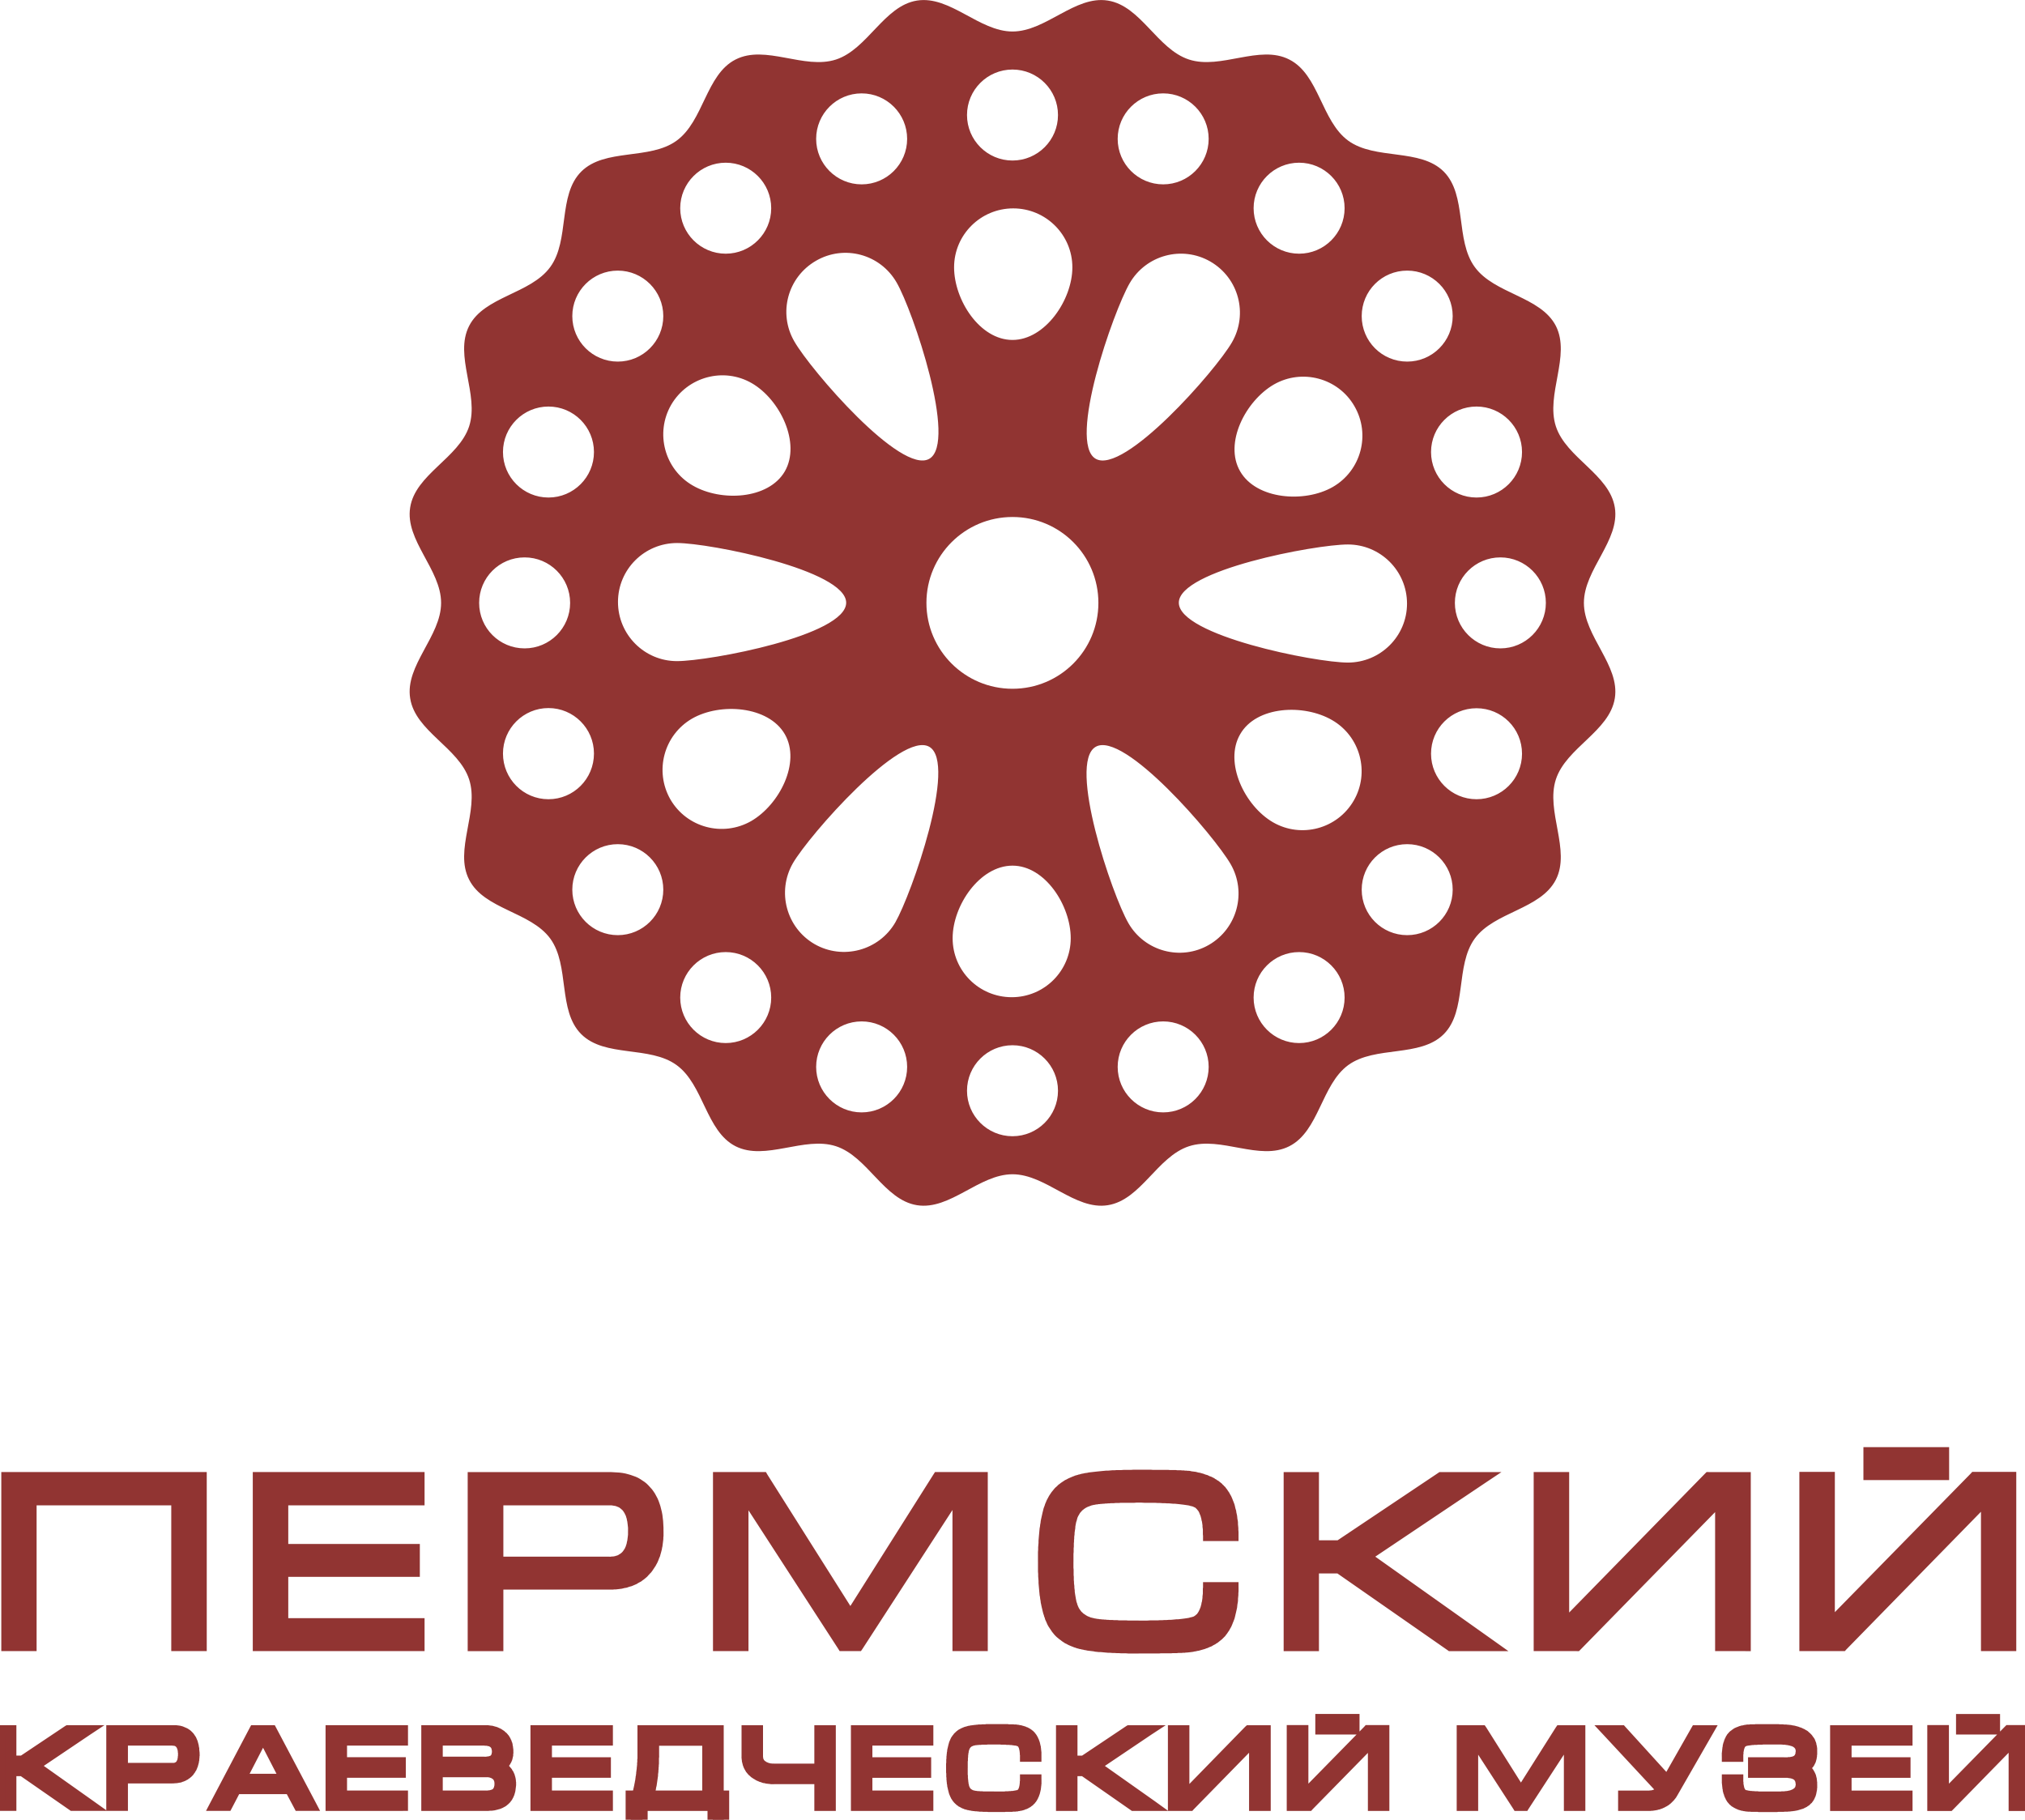 <?xml version="1.0" encoding="UTF-8"?>
<!DOCTYPE svg PUBLIC "-//W3C//DTD SVG 1.1//EN" "http://www.w3.org/Graphics/SVG/1.1/DTD/svg11.dtd">
<!-- Creator: CorelDRAW X8 -->
<svg xmlns="http://www.w3.org/2000/svg" xml:space="preserve" width="111.276mm" height="100mm" version="1.1" style="shape-rendering:geometricPrecision; text-rendering:geometricPrecision; image-rendering:optimizeQuality; fill-rule:evenodd; clip-rule:evenodd"
viewBox="0 0 11128 10000"
 xmlns:xlink="http://www.w3.org/1999/xlink">
 <defs>
  <style type="text/css">
   <![CDATA[
    .fil1 {fill:#913432}
    .fil0 {fill:#913432;fill-rule:nonzero}
   ]]>
  </style>
 </defs>
 <g id="Layer_x0020_1">
  <g id="лого_x0020_пкм.eps">
   <path class="fil0" d="M11128 9924l-62 0 0 -361 -353 361 -93 0 0 -416 62 0 0 364 355 -364 91 0 0 416zm-165 -421l-186 0 0 -55 186 0 0 55zm-481 421l-396 0 0 -415 396 0 0 56 -335 0 0 121 324 0 0 55 -324 0 0 127 335 0 0 56zm-524 -117c0,38 -8,66 -25,83 -17,18 -44,30 -82,35 -24,3 -67,4 -128,4 -67,0 -107,0 -121,-2 -38,-4 -65,-16 -82,-36 -20,-23 -30,-60 -30,-112l62 0c0,46 10,74 29,83 16,8 63,12 142,12 56,0 91,-2 106,-4 44,-9 67,-30 67,-63 0,-26 -9,-44 -28,-54 -14,-8 -35,-12 -64,-12l-170 0 0 -55 170 0c31,0 53,-4 65,-11 18,-9 27,-27 27,-53 0,-22 -11,-39 -34,-50 -17,-8 -41,-12 -72,-13 8,0 -14,0 -67,0 -78,0 -125,4 -141,12 -20,9 -30,37 -30,82l-62 0c0,-51 10,-88 30,-111 17,-19 44,-32 82,-36 15,-2 55,-3 121,-3 51,0 87,2 108,4 85,11 127,49 127,115 0,24 -3,42 -8,55 -7,16 -19,30 -37,40 30,16 45,46 45,90l0 0zm-568 -298l-195 341c-28,49 -75,74 -139,74l-135 0 0 -56 137 0c35,0 58,-11 70,-34l-301 -325 84 0 251 276 158 -276 70 0 0 0zm-706 415l-62 0 0 -359 -12 0 -232 359 -39 0 -232 -359 -12 0 0 359 -62 0 0 -415 111 0 214 340 215 -340 111 0 0 415zm-1077 0l-61 0 0 -361 -353 361 -94 0 0 -416 62 0 0 364 356 -364 90 0 0 416zm-165 -421l-185 0 0 -55 185 0 0 55zm-488 421l-62 0 0 -360 -352 360 -94 0 0 -415 62 0 0 364 356 -364 90 0 0 415zm-623 0l-102 0 -274 -191 -62 0 0 191 -62 0 0 -415 62 0 0 168 62 0 251 -168 106 0 -290 195 309 220 0 0zm-636 -145c0,52 -10,89 -30,112 -17,20 -44,32 -81,36 -15,2 -56,2 -122,2 -69,0 -117,-3 -145,-11 -34,-10 -58,-29 -70,-59 -13,-29 -20,-76 -20,-142 0,-66 7,-114 20,-143 12,-30 36,-49 70,-59 28,-8 76,-12 145,-12 67,0 108,1 122,3 37,4 64,16 81,35 20,23 30,61 30,112l-62 0c0,-45 -10,-73 -29,-82 -16,-8 -63,-12 -142,-12 -58,0 -96,2 -114,6 -24,5 -41,19 -48,41 -7,19 -11,56 -11,111 0,54 4,91 11,110 8,22 24,35 49,41 17,4 55,6 113,6 78,0 126,-4 142,-12 19,-9 29,-37 29,-83l62 0 0 0zm-594 145l-397 0 0 -415 397 0 0 56 -336 0 0 121 324 0 0 55 -324 0 0 127 336 0 0 56zm-536 0l-62 0 0 -147 -250 0c-42,0 -76,-10 -103,-30 -31,-22 -47,-53 -47,-93l0 -145 62 0 0 145c0,22 10,39 29,51 16,10 35,16 59,16l250 0 0 -212 62 0 0 415zm-678 -56l0 -302 -294 0 0 82c0,79 -8,153 -26,220l320 0 0 0zm91 132l-61 0 0 -76 -386 0 0 76 -65 0 0 -132 34 0c9,-28 17,-65 23,-109 5,-43 8,-80 8,-111l0 -138 418 0 0 358 29 0 0 132zm-638 -76l-397 0 0 -415 397 0 0 56 -335 0 0 121 323 0 0 55 -323 0 0 127 335 0 0 56zm-595 -121c0,-21 -6,-37 -19,-48 -13,-11 -30,-17 -51,-17l-270 0 0 130 270 0c47,0 70,-22 70,-65l0 0zm-14 -176c0,-41 -23,-62 -70,-62l-256 0 0 117 256 0c23,0 39,-3 50,-10 13,-9 20,-24 20,-45l0 0zm76 176c0,80 -44,121 -132,121l-332 0 0 -415 318 0c40,0 72,9 95,28 24,20 37,50 37,90 0,41 -16,68 -48,80 21,6 36,18 47,37 10,16 15,36 15,59l0 0zm-593 121l-397 0 0 -415 397 0 0 56 -336 0 0 121 324 0 0 55 -324 0 0 127 336 0 0 56zm-648 -147l-113 -219 -15 0 -113 219 241 0 0 0zm146 147l-70 0 -49 -93 -296 0 -48 93 -70 0 218 -415 96 0 219 415 0 0zm-706 -283c0,-50 -19,-76 -59,-76l-273 0 0 152 274 0c39,0 58,-25 58,-76l0 0zm62 1c0,40 -9,72 -29,94 -20,24 -51,37 -91,37l-274 0 0 151 -62 0 0 -415 339 0c78,0 117,44 117,133l0 0zm-568 282l-102 0 -275 -191 -61 0 0 191 -62 0 0 -415 62 0 0 168 62 0 250 -168 107 0 -291 195 310 220 0 0zm10552 -879l-138 0 0 -805 -788 805 -210 0 0 -927 139 0 0 811 795 -811 202 0 0 927zm-369 -939l-415 0 0 -125 415 0 0 125zm-1091 939l-138 0 0 -804 -789 804 -208 0 0 -926 137 0 0 813 796 -813 202 0 0 926zm-1392 0l-229 0 -613 -426 -138 0 0 426 -138 0 0 -926 138 0 0 374 138 0 561 -374 239 0 -651 436 693 490 0 0zm-1422 -322c0,115 -23,198 -67,249 -38,44 -99,71 -182,81 -34,4 -124,6 -272,6 -155,0 -263,-9 -325,-26 -76,-22 -129,-66 -157,-132 -29,-64 -43,-170 -43,-318 0,-147 14,-254 43,-320 28,-65 81,-109 157,-131 63,-18 171,-26 325,-26 149,0 240,2 272,6 83,9 144,36 182,79 44,51 67,135 67,250l-139 0c0,-102 -22,-163 -64,-184 -36,-18 -142,-27 -318,-27 -131,0 -216,4 -255,13 -55,13 -91,43 -109,91 -15,44 -22,127 -22,249 0,121 8,203 23,247 18,48 55,79 111,91 38,9 122,13 252,13 175,0 280,-9 317,-26 43,-21 65,-83 65,-185l139 0 0 0zm-1378 322l-138 0 0 -801 -27 0 -519 801 -87 0 -519 -801 -26 0 0 801 -137 0 0 -926 246 0 480 760 480 -760 247 0 0 926zm-1921 -630c0,-114 -43,-171 -131,-171l-611 0 0 339 612 0c87,0 130,-56 130,-168l0 0zm139 0c0,91 -22,161 -65,212 -46,54 -114,81 -204,81l-612 0 0 337 -138 0 0 -926 756 0c175,0 263,98 263,296l0 0zm-1314 630l-886 0 0 -926 886 0 0 125 -749 0 0 269 723 0 0 125 -723 0 0 283 749 0 0 124zm-1196 0l-139 0 0 -801 -796 0 0 801 -138 0 0 -926 1073 0 0 926z"/>
   <g>
    <path class="fil0" d="M11066 9895l62 0 0 57 -62 0 -28 -28 28 -29zm0 57l-28 0 0 -28 28 28zm28 -389l0 361 -56 0 0 -361 8 -20 48 20zm-48 -20l48 -49 0 69 -48 -20zm-353 361l353 -361 40 40 -352 360 -21 9 -20 -48zm41 39l-9 9 -12 0 21 -9zm-114 -48l93 0 0 57 -93 0 -29 -28 29 -29zm0 57l-29 0 0 -28 29 28zm28 -444l0 416 -57 0 0 -416 29 -28 28 28zm-57 0l0 -28 29 0 -29 28zm91 29l-62 0 0 -57 62 0 28 28 -28 29zm0 -57l28 0 0 28 -28 -28zm-29 392l0 -364 57 0 0 364 -8 19 -49 -19zm49 19l-49 50 0 -69 49 19zm356 -363l-356 363 -41 -39 356 -363 20 -9 21 48zm-41 -39l9 -9 11 0 -20 9zm111 48l-91 0 0 -57 91 0 28 28 -28 29zm0 -57l28 0 0 28 -28 -28zm-29 444l0 -416 57 0 0 416 -28 28 -29 -28zm57 0l0 28 -28 0 28 -28zm-379 -449l186 0 0 57 -186 0 -28 -29 28 -28zm0 57l-28 0 0 -29 28 29zm28 -84l0 55 -56 0 0 -55 28 -29 28 29zm-56 0l0 -29 28 0 -28 29zm214 28l-186 0 0 -57 186 0 28 29 -28 28zm0 -57l28 0 0 29 -28 -29zm-29 84l0 -55 57 0 0 55 -28 29 -29 -29zm57 0l0 29 -28 0 28 -29zm-905 392l396 0 0 57 -396 0 -29 -28 29 -29zm0 57l-29 0 0 -28 29 28zm28 -443l0 415 -57 0 0 -415 29 -28 28 28zm-57 0l0 -28 29 0 -29 28zm425 28l-396 0 0 -56 396 0 28 28 -28 28zm0 -56l28 0 0 28 -28 -28zm-28 84l0 -56 56 0 0 56 -28 28 -28 -28zm56 0l0 28 -28 0 28 -28zm-363 -28l335 0 0 56 -335 0 -28 -28 28 -28zm-28 28l0 -28 28 0 -28 28zm0 121l0 -121 56 0 0 121 -28 28 -28 -28zm28 28l-28 0 0 -28 28 28zm324 0l-324 0 0 -57 324 0 28 29 -28 28zm0 -57l28 0 0 29 -28 -29zm-29 84l0 -55 57 0 0 55 -28 29 -29 -29zm57 0l0 29 -28 0 28 -29zm-352 -28l324 0 0 57 -324 0 -28 -29 28 -28zm-28 28l0 -28 28 0 -28 28zm0 127l0 -127 56 0 0 127 -28 28 -28 -28zm28 28l-28 0 0 -28 28 28zm335 0l-335 0 0 -56 335 0 28 28 -28 28zm0 -56l28 0 0 28 -28 -28zm-28 84l0 -56 56 0 0 56 -28 28 -28 -28zm56 0l0 28 -28 0 28 -28zm-557 -14l-41 -39 0 0 1 -1 1 -1 1 -1 1 -1 1 -1 0 -2 1 -1 1 -1 1 -2 0 -1 1 -2 1 -2 1 -1 0 -2 1 -2 1 -2 0 -2 1 -2 0 -2 1 -2 0 -3 1 -2 0 -3 0 -2 1 -3 0 -2 0 -3 0 -3 0 -3 1 -3 0 -3 0 -3 56 0 0 4 0 4 0 4 0 3 0 4 -1 4 0 3 0 4 -1 4 -1 3 0 4 -1 3 -1 3 0 4 -1 3 -1 3 -1 4 -1 3 -1 3 -2 3 -1 3 -1 3 -2 3 -1 3 -2 3 -2 3 -1 2 -2 3 -2 2 -2 3 -2 3 -3 2 0 0zm-98 43l-7 -56 0 0 3 -1 3 0 3 -1 3 0 3 -1 2 0 3 -1 3 -1 2 0 3 -1 2 -1 2 0 3 -1 2 -1 2 -1 2 -1 2 -1 2 0 2 -1 1 -1 2 -1 1 -1 2 -1 2 -1 1 -1 1 -1 2 -1 1 -1 1 -1 1 -1 1 -1 1 -1 41 39 -2 2 -2 2 -2 2 -3 3 -2 2 -3 2 -2 1 -3 2 -3 2 -2 2 -3 1 -3 2 -3 1 -3 2 -3 1 -3 2 -3 1 -3 1 -4 1 -3 1 -3 1 -4 1 -3 1 -3 1 -4 1 -4 1 -3 1 -4 0 -3 1 -4 1 -4 0 -4 1 0 0zm-7 -56l0 0 -2 0 2 0zm-125 61l0 -57 0 0 6 0 5 0 6 0 5 0 5 0 5 0 5 0 5 0 5 0 4 0 5 0 4 0 5 -1 4 0 4 0 4 0 4 0 4 0 3 0 4 -1 3 0 3 0 4 0 3 0 3 -1 2 0 3 0 3 0 2 -1 2 0 3 0 2 0 7 56 -2 0 -3 0 -3 1 -3 0 -3 0 -3 1 -3 0 -3 0 -4 0 -3 1 -4 0 -3 0 -4 0 -4 0 -4 0 -4 1 -4 0 -4 0 -5 0 -4 0 -5 0 -4 0 -5 0 -5 1 -5 0 -5 0 -5 0 -6 0 -5 0 -6 0 -5 0 -6 0 0 0zm-125 -3l7 -56 0 0 1 0 1 0 2 0 1 0 2 0 2 0 2 1 3 0 2 0 3 0 3 0 3 0 3 0 3 0 4 0 3 1 4 0 4 0 4 0 4 0 5 0 4 0 5 0 5 0 5 0 5 0 6 0 5 0 6 0 6 0 6 0 6 0 0 57 -6 0 -6 0 -6 0 -6 0 -5 0 -6 0 -5 0 -5 0 -5 0 -5 0 -5 0 -4 -1 -5 0 -4 0 -4 0 -4 0 -4 0 -3 0 -4 0 -3 0 -3 0 -3 0 -3 -1 -3 0 -3 0 -2 0 -3 0 -2 0 -2 0 -2 -1 -2 0 -2 0 0 0zm7 -56l0 0 0 0 0 0zm-106 11l42 -37 0 0 1 1 2 1 1 1 1 1 1 1 1 1 2 1 1 1 2 1 1 1 2 1 1 1 2 1 2 1 2 1 1 1 2 1 3 0 2 1 2 1 2 1 2 0 3 1 2 1 3 0 3 1 2 0 3 1 3 0 3 1 3 0 3 1 -7 56 -3 0 -4 -1 -4 -1 -4 0 -4 -1 -3 -1 -4 0 -3 -1 -4 -1 -3 -1 -4 -1 -3 -1 -4 -1 -3 -2 -3 -1 -3 -1 -3 -2 -3 -1 -3 -2 -3 -1 -3 -2 -3 -2 -3 -2 -3 -1 -2 -2 -3 -2 -3 -3 -2 -2 -3 -2 -2 -2 -2 -3 -2 -2 0 0zm0 0l0 0 -2 -2 2 2zm-9 -159l0 57 29 -29 0 5 0 4 0 4 0 5 0 4 1 4 0 3 0 4 1 4 0 3 1 4 0 3 1 4 1 3 0 3 1 3 1 3 1 2 1 3 1 3 0 2 1 2 1 3 1 2 1 2 2 2 1 2 1 1 1 2 1 2 1 1 1 2 -42 37 -3 -3 -2 -3 -3 -3 -2 -4 -2 -3 -2 -3 -2 -4 -1 -3 -2 -4 -2 -3 -1 -4 -2 -4 -1 -4 -1 -4 -2 -4 -1 -4 -1 -4 -1 -4 -1 -4 0 -5 -1 -4 -1 -4 0 -5 -1 -4 0 -5 -1 -5 0 -5 -1 -4 0 -5 0 -5 0 -6 0 -5 28 -28zm-28 28l0 -28 28 0 -28 28zm90 29l-62 0 0 -57 62 0 28 28 -28 29zm0 -57l28 0 0 28 -28 -28zm41 86l-24 51 -1 0 -3 -2 -3 -2 -3 -2 -3 -2 -3 -3 -2 -2 -3 -3 -2 -3 -2 -3 -2 -3 -2 -3 -2 -3 -1 -3 -2 -4 -1 -3 -2 -3 -1 -4 -1 -3 -1 -4 -1 -4 -1 -3 0 -4 -1 -4 0 -4 -1 -4 0 -4 -1 -4 0 -5 0 -4 0 -5 0 -4 0 -5 56 0 0 4 0 4 0 3 1 4 0 3 0 3 0 4 1 2 0 3 1 3 0 2 1 3 0 2 1 2 0 2 1 2 0 2 1 1 1 1 0 2 1 1 0 1 1 0 1 1 0 1 0 0 1 1 0 0 1 0 0 0 0 1 1 0 -1 0zm-24 51l-1 0 0 -1 1 1zm154 -43l0 57 0 0 -7 0 -8 0 -7 0 -6 0 -7 0 -7 0 -6 0 -6 -1 -6 0 -6 0 -5 0 -6 -1 -5 0 -5 0 -5 0 -5 -1 -4 0 -5 -1 -4 0 -4 -1 -4 0 -4 -1 -4 0 -3 -1 -4 -1 -3 0 -3 -1 -3 -1 -3 -1 -3 -1 -3 -1 -3 -1 24 -51 0 0 1 0 1 0 1 1 2 0 2 0 2 1 2 0 2 1 3 0 3 1 4 0 3 1 4 0 4 0 4 1 4 0 5 0 4 1 5 0 5 0 6 0 5 1 6 0 6 0 6 0 6 0 6 0 7 0 7 0 7 0 7 0 0 0zm100 -3l11 55 0 0 -2 1 -2 0 -2 0 -2 1 -3 0 -2 0 -2 0 -3 1 -3 0 -2 0 -3 0 -3 0 -3 1 -3 0 -3 0 -4 0 -3 0 -4 0 -4 0 -3 1 -4 0 -4 0 -4 0 -5 0 -4 0 -5 0 -4 0 -5 0 -5 0 -5 0 -5 0 -5 0 0 -57 5 0 5 0 5 0 5 0 4 0 5 0 4 0 4 0 5 0 4 0 3 0 4 0 4 0 3 0 4 0 3 -1 3 0 3 0 3 0 3 0 2 0 3 0 2 -1 2 0 2 0 2 0 2 0 2 -1 1 0 1 0 1 0 1 0 0 0zm45 -35l56 0 0 0 0 4 0 5 -1 4 0 4 -1 4 -1 4 -2 4 -1 4 -2 4 -2 4 -2 4 -2 3 -3 4 -3 3 -3 3 -3 3 -3 3 -3 3 -4 2 -3 3 -4 2 -4 2 -4 2 -4 2 -4 2 -4 1 -4 2 -5 1 -4 1 -5 1 -4 2 -5 0 -11 -55 4 -1 3 -1 3 0 3 -1 3 -1 3 -1 2 -1 3 -1 2 -1 2 -1 2 -1 1 -1 2 -1 1 -1 2 -1 1 -1 1 -1 1 -1 1 -1 0 -1 1 -1 1 -1 0 -1 1 -1 0 -1 0 -2 1 -1 0 -1 0 -2 0 -1 1 -2 0 -2 0 0zm-14 -29l28 -50 -1 0 3 2 3 1 2 2 2 1 3 2 2 2 2 2 2 2 2 2 2 2 2 3 2 2 2 3 1 2 2 2 1 3 1 3 2 2 1 3 1 3 1 3 0 2 1 3 1 3 0 3 1 3 0 3 1 3 0 3 0 3 0 3 0 3 -56 0 0 -2 0 -1 -1 -2 0 -2 0 -1 0 -1 0 -2 -1 -1 0 -1 0 -1 0 -1 -1 -1 0 -1 0 -1 -1 -1 0 -1 -1 -1 0 0 -1 -1 0 -1 0 0 -1 -1 0 0 -1 -1 -1 -1 0 0 -1 -1 0 0 -1 -1 -1 0 -1 -1 -1 0 0 0zm0 0l0 0 0 0 0 0zm-50 -8l0 -57 0 0 3 0 3 0 3 0 3 0 2 0 3 0 3 1 2 0 3 0 3 0 2 0 3 1 2 0 3 0 2 1 3 0 2 1 2 0 3 1 2 0 2 1 3 1 2 0 2 1 2 1 2 0 3 1 2 1 2 1 2 1 2 1 2 1 -28 50 -1 -1 0 0 -1 0 -1 -1 -1 0 -1 -1 -1 0 -1 0 -1 -1 -1 0 -1 0 -2 -1 -1 0 -1 0 -2 -1 -2 0 -1 0 -2 0 -2 -1 -1 0 -2 0 -2 0 -2 -1 -2 0 -2 0 -2 0 -2 0 -2 0 -3 0 -2 0 -2 0 -3 0 0 0zm-170 -57l170 0 0 57 -170 0 -28 -29 28 -28zm0 57l-28 0 0 -29 28 29zm28 -84l0 55 -56 0 0 -55 28 -29 28 29zm-56 0l0 -29 28 0 -28 29zm198 28l-170 0 0 -57 170 0 0 0 0 57zm52 -64l27 50 0 0 -2 1 -2 1 -2 1 -2 1 -2 1 -2 1 -2 0 -3 1 -2 1 -2 0 -2 1 -2 0 -3 1 -2 0 -2 1 -3 0 -2 0 -3 1 -2 0 -3 0 -2 1 -3 0 -3 0 -2 0 -3 0 -3 1 -3 0 -3 0 -3 0 -3 0 -3 0 -3 0 0 -57 3 0 3 0 2 0 3 0 2 0 2 0 3 0 2 0 2 -1 2 0 2 0 2 0 2 0 2 0 2 -1 2 0 1 0 2 -1 1 0 2 0 1 0 1 -1 1 0 1 0 1 -1 1 0 1 0 1 0 0 -1 1 0 0 0 1 0 0 -1zm0 1l0 -1 0 0 0 1zm12 -29l56 0 0 0 0 3 0 3 0 3 0 3 -1 3 0 3 0 3 -1 3 -1 3 0 3 -1 2 -1 3 -1 3 -1 2 -1 3 -1 3 -2 2 -1 3 -2 2 -1 3 -2 2 -2 2 -2 2 -2 3 -2 2 -2 2 -2 1 -2 2 -3 2 -2 2 -3 1 -2 1 -27 -50 1 0 0 0 1 -1 1 0 0 -1 1 0 0 -1 1 0 0 0 1 -1 0 -1 0 0 1 -1 0 0 1 -1 0 -1 0 0 1 -1 0 -1 0 -1 1 -1 0 -1 0 -1 1 -1 0 -2 0 -1 0 -1 0 -2 0 -1 1 -2 0 -2 0 -2 0 0zm-18 -24l24 -52 0 0 3 2 3 1 2 2 3 1 2 2 3 1 2 2 3 2 2 2 2 2 2 2 3 2 1 3 2 2 2 2 2 3 2 2 1 3 2 3 1 2 1 3 1 3 1 3 1 3 1 3 1 3 0 2 0 3 1 3 0 3 0 3 0 3 -56 0 0 -1 0 -1 -1 -1 0 -1 0 -1 0 -1 0 -1 0 -1 -1 -1 0 0 0 -1 -1 -1 0 -1 0 0 -1 -1 0 -1 -1 0 0 -1 -1 0 0 -1 -1 -1 0 0 -1 -1 -1 -1 -1 0 -1 -1 -1 -1 -1 -1 -1 0 -1 -1 -2 -1 -1 0 0 0zm24 -52l0 0 -1 0 1 0zm-84 -16l0 57 1 -56 3 0 3 0 3 0 3 0 3 0 3 1 3 0 3 0 3 0 2 1 3 0 3 0 3 1 2 0 3 1 2 0 3 1 2 0 3 1 2 0 3 1 2 0 3 1 2 1 2 0 3 1 2 1 2 1 2 1 3 0 2 1 2 1 -24 52 -1 -1 -1 0 -1 -1 -1 0 -2 -1 -1 0 -2 0 -1 -1 -2 0 -1 -1 -2 0 -2 -1 -1 0 -2 0 -2 -1 -2 0 -2 -1 -2 0 -2 0 -2 0 -2 -1 -2 0 -3 0 -2 -1 -2 0 -3 0 -2 0 -3 0 -2 0 -3 -1 -2 0 -3 0 1 -57zm-67 57l0 -57 0 0 5 0 5 0 4 0 5 0 4 0 4 0 3 0 4 0 4 0 3 0 3 0 3 0 2 0 3 0 2 0 3 0 2 0 1 0 2 0 1 0 2 0 1 0 1 0 0 0 1 0 0 0 1 0 0 57 -1 0 0 0 0 0 -1 0 0 -57 1 0 0 0 0 0 1 0 0 57 -1 0 0 0 -1 0 0 0 -1 0 -1 0 -2 0 -1 0 -2 0 -1 0 -2 0 -3 0 -2 0 -3 0 -2 0 -3 0 -3 0 -3 0 -4 0 -4 0 -3 0 -4 0 -4 0 -5 0 -4 0 -5 0 -5 0 0 0zm-129 10l-24 -52 -1 1 3 -2 3 -1 3 -1 3 -1 3 -1 3 -1 4 0 3 -1 4 -1 3 0 4 -1 4 -1 4 0 5 -1 4 0 5 0 4 -1 5 0 5 0 6 -1 5 0 6 0 5 -1 6 0 6 0 7 0 6 0 7 0 7 0 7 0 7 0 7 -1 0 57 -7 0 -7 0 -7 0 -6 0 -7 0 -6 1 -6 0 -6 0 -5 0 -6 0 -5 1 -5 0 -5 0 -5 0 -4 1 -4 0 -5 0 -3 1 -4 0 -4 1 -3 0 -3 1 -3 0 -2 0 -2 1 -3 0 -1 1 -2 0 -1 1 -1 0 -1 0 0 0 0 1zm0 -1l0 1 0 0 0 -1zm-42 86l0 -57 -28 28 0 -4 0 -5 0 -4 0 -5 0 -4 1 -4 0 -4 1 -4 0 -4 1 -4 1 -4 0 -4 1 -3 1 -4 1 -4 2 -3 1 -4 1 -3 2 -3 2 -3 1 -4 2 -3 2 -3 3 -2 2 -3 2 -3 3 -3 3 -2 3 -2 3 -2 3 -2 4 -2 24 52 -1 0 0 0 0 0 -1 0 0 1 -1 0 0 1 0 0 -1 1 0 1 -1 0 -1 2 0 1 -1 1 0 2 -1 1 -1 2 0 2 -1 2 0 2 -1 2 0 3 -1 2 0 3 -1 3 0 3 0 3 0 4 -1 3 0 4 0 3 0 4 -28 29zm28 -29l0 29 -28 0 28 -29zm-90 -28l62 0 0 57 -62 0 -28 -29 28 -28zm0 57l-28 0 0 -29 28 29zm9 -159l42 38 0 -1 -1 2 -1 1 -1 2 -1 2 -1 1 -1 2 -2 2 -1 2 -1 2 -1 3 -1 2 -1 2 0 3 -1 3 -1 2 -1 3 -1 3 0 3 -1 3 -1 4 0 3 -1 3 0 4 -1 4 0 3 0 4 -1 4 0 4 0 4 0 4 0 5 0 4 -57 0 0 -5 0 -5 0 -5 0 -5 1 -5 0 -4 1 -5 0 -5 1 -4 0 -5 1 -4 1 -5 0 -4 1 -4 1 -4 1 -4 1 -4 2 -4 1 -4 1 -4 2 -4 1 -4 2 -3 2 -4 1 -3 2 -4 2 -3 2 -3 2 -4 3 -3 2 -3 3 -3 0 0zm0 0l0 0 0 0 0 0zm99 -45l7 56 0 0 -3 0 -3 1 -3 0 -3 1 -3 0 -2 1 -3 0 -2 1 -3 1 -2 0 -3 1 -2 1 -2 1 -2 1 -2 0 -2 1 -2 1 -2 1 -2 1 -2 1 -1 1 -2 1 -1 1 -2 1 -1 1 -2 1 -1 1 -1 1 -1 1 -2 1 -1 1 -1 2 -42 -38 2 -2 2 -3 2 -2 3 -2 2 -2 3 -2 3 -2 2 -2 3 -2 3 -2 3 -2 2 -2 3 -1 3 -2 4 -1 3 -2 3 -1 3 -1 3 -1 4 -2 3 -1 3 -1 4 -1 3 -1 4 -1 4 0 3 -1 4 -1 4 -1 3 0 4 -1 4 0 0 0zm0 0l0 0 1 0 -1 0zm125 -3l0 57 0 0 -6 0 -6 0 -6 0 -5 0 -6 0 -5 0 -5 0 -5 0 -5 0 -5 0 -5 0 -4 0 -4 0 -4 0 -4 0 -4 0 -4 0 -3 0 -4 0 -3 1 -3 0 -3 0 -3 0 -2 0 -2 0 -3 0 -2 0 -2 0 -1 1 -2 0 -1 0 -1 0 -7 -56 2 -1 2 0 2 0 2 0 3 0 2 0 3 0 2 -1 3 0 3 0 3 0 3 0 4 0 3 0 4 0 4 0 3 -1 5 0 4 0 4 0 5 0 4 0 5 0 5 0 5 0 5 0 6 0 5 0 6 0 6 0 6 0 6 0 0 0zm112 4l-7 57 0 -1 -2 0 -2 0 -2 0 -2 0 -2 -1 -3 0 -2 0 -3 0 -2 0 -3 -1 -3 0 -2 0 -3 0 -3 0 -4 0 -3 0 -3 -1 -4 0 -3 0 -4 0 -3 0 -4 0 -4 0 -4 0 -4 0 -4 0 -4 0 -5 0 -4 0 -5 0 -4 0 -5 0 0 -57 5 0 5 0 4 0 5 0 4 0 4 0 5 0 4 0 4 0 4 0 4 0 4 0 4 1 3 0 4 0 3 0 4 0 3 0 3 0 4 1 3 0 3 0 3 0 3 0 2 0 3 1 3 0 2 0 3 0 2 1 3 0 2 0 0 0zm-7 57l0 -1 0 1 0 0zm158 86l-56 0 0 0 0 -5 -1 -4 0 -5 -1 -4 -1 -4 -1 -4 -1 -4 -1 -3 -2 -4 -1 -3 -2 -3 -2 -3 -2 -3 -3 -3 -2 -2 -3 -3 -3 -2 -3 -3 -3 -2 -4 -3 -4 -2 -4 -2 -5 -2 -5 -2 -5 -2 -5 -2 -6 -1 -6 -2 -6 -1 -6 -1 -7 -2 -7 0 7 -57 8 1 9 2 8 1 8 2 7 2 8 2 7 3 7 2 7 3 6 3 7 3 6 4 6 3 6 4 5 5 5 4 5 5 5 5 4 5 4 6 4 5 4 6 3 6 2 6 3 7 2 6 1 7 2 7 1 7 1 7 0 7 0 7 0 0zm-10 66l-52 -22 0 0 0 0 0 -1 1 -1 0 -1 0 -1 1 0 0 -1 0 -1 0 -2 1 -1 0 -1 0 -1 0 -1 1 -2 0 -1 0 -1 0 -2 0 -1 0 -2 1 -1 0 -2 0 -1 0 -2 0 -2 0 -1 0 -2 0 -2 1 -2 0 -2 0 -2 0 -2 0 -2 56 0 0 3 0 2 0 3 0 2 0 2 0 3 0 2 0 2 0 2 -1 2 0 3 0 2 0 2 0 2 -1 2 0 2 0 2 -1 2 0 2 0 2 -1 2 0 2 -1 2 0 2 -1 1 0 2 -1 2 0 2 -1 2 0 1 -1 2 -1 2 0 0zm0 0l0 0 0 0 0 0zm-50 4l-27 50 0 -50 1 -1 1 0 2 -1 1 -1 1 -1 1 0 1 -1 1 -1 1 -1 1 0 1 -1 1 -1 1 -1 0 -1 1 0 1 -1 1 -1 0 -1 1 -1 1 0 0 -1 1 -1 1 -1 0 -1 1 -1 0 0 1 -1 0 -1 1 -1 0 -1 0 -1 1 -1 52 22 -1 2 -1 2 -1 2 -1 2 -1 2 -1 2 -1 2 -1 2 -2 2 -1 2 -1 2 -2 2 -1 1 -2 2 -1 2 -2 2 -1 1 -2 2 -2 2 -1 1 -2 2 -2 1 -2 2 -1 1 -2 1 -2 2 -2 1 -2 2 -2 1 -2 1 -2 1 -2 1 -1 -49zm-27 50l-45 -25 45 -25 0 50zm87 65l-56 0 0 0 0 -3 -1 -4 0 -3 0 -3 0 -3 -1 -3 0 -3 -1 -3 0 -2 -1 -3 0 -2 -1 -2 -1 -3 -1 -2 -1 -2 -1 -2 -1 -2 -1 -1 -1 -2 -1 -2 -1 -1 -1 -2 -1 -1 -2 -2 -1 -1 -1 -1 -2 -2 -2 -1 -1 -1 -2 -1 -2 -1 -2 -1 27 -50 4 2 4 2 3 2 3 3 4 2 3 3 3 3 3 3 3 3 3 3 2 3 3 4 2 3 2 4 2 3 2 4 2 4 2 4 1 3 2 4 1 5 1 4 1 4 1 4 1 4 0 5 1 4 0 5 1 4 0 5 0 4 0 5 0 0zm-28 0l0 0 0 0 0 0 28 0 -28 0zm-788 29l196 -341 49 28 -196 341 -49 -28 0 0zm0 0l0 0 0 1 0 -1zm-114 116l0 -57 0 0 5 0 5 0 5 0 5 -1 5 0 5 -1 4 -1 5 -1 4 -1 4 -1 4 -1 4 -1 4 -2 4 -1 3 -2 4 -2 3 -2 3 -2 4 -2 3 -2 3 -2 3 -3 3 -2 2 -3 3 -3 3 -3 2 -3 3 -3 2 -3 3 -4 2 -3 2 -4 49 28 -3 5 -3 5 -3 5 -4 5 -4 5 -4 5 -4 4 -4 4 -4 4 -4 4 -5 4 -5 4 -4 3 -5 3 -5 3 -6 3 -5 3 -5 2 -6 3 -6 2 -5 2 -6 2 -6 1 -6 2 -6 1 -6 1 -7 1 -6 1 -6 0 -7 1 -7 0 -6 0 0 0zm-135 -57l135 0 0 57 -135 0 -29 -28 29 -29zm0 57l-29 0 0 -28 29 28zm28 -84l0 56 -57 0 0 -56 29 -28 28 28zm-57 0l0 -28 29 0 -29 28zm166 28l-137 0 0 -56 137 0 0 0 0 56zm50 -43l41 -38 4 32 -1 3 -2 3 -2 3 -2 3 -2 3 -2 2 -3 3 -2 2 -3 3 -2 2 -3 2 -3 2 -3 2 -3 2 -3 1 -3 2 -3 1 -3 2 -3 1 -4 1 -3 1 -3 1 -4 1 -3 1 -4 0 -3 1 -4 0 -4 1 -3 0 -4 0 -4 0 -4 0 0 -56 3 0 3 0 2 -1 2 0 3 0 2 0 2 -1 2 0 2 0 2 -1 1 0 2 -1 1 0 2 -1 1 0 2 -1 1 -1 1 0 1 -1 1 -1 1 0 1 -1 1 -1 1 -1 0 0 1 -1 1 -1 1 -1 0 -1 1 -1 1 -1 0 -1 5 32zm41 -38l14 14 -10 18 -4 -32zm-301 -325l301 325 -41 38 -302 -325 21 -47 21 9zm-42 38l-44 -47 65 0 -21 47zm105 9l-84 0 0 -56 84 0 21 9 -21 47zm0 -56l13 0 8 9 -21 -9zm230 323l-251 -276 42 -38 251 276 4 33 -46 5zm46 -5l-20 34 -26 -29 46 -5zm158 -276l-158 276 -49 -28 157 -276 25 -14 25 42zm-50 -28l8 -14 17 0 -25 14zm95 42l-70 0 0 -56 70 0 25 42 -25 14zm0 -56l49 0 -24 42 -25 -42zm0 28l0 0 0 0 0 0 25 14 -25 -14zm0 -28l49 0 -24 42 -25 -42zm-768 414l62 0 0 57 -62 0 -28 -28 28 -29zm0 57l-28 0 0 -28 28 28zm28 -387l0 359 -56 0 0 -359 28 -28 28 28zm-28 -28l28 0 0 28 -28 -28zm-12 0l12 0 0 56 -12 0 -24 -43 24 -13zm-24 13l8 -13 16 0 -24 13zm-232 358l232 -358 48 31 -233 358 -23 13 -24 -44zm47 31l-8 13 -15 0 23 -13zm-62 -44l39 0 0 57 -39 0 -24 -13 24 -44zm0 57l-16 0 -8 -13 24 13zm-209 -402l233 358 -48 31 -232 -358 24 -44 23 13zm-23 -13l15 0 8 13 -23 -13zm-12 0l12 0 0 56 -12 0 -28 -28 28 -28zm-28 28l0 -28 28 0 -28 28zm0 359l0 -359 56 0 0 359 -28 28 -28 -28zm56 0l0 28 -28 0 28 -28zm-90 -29l62 0 0 57 -62 0 -28 -28 28 -29zm0 57l-28 0 0 -28 28 28zm29 -443l0 415 -57 0 0 -415 28 -28 29 28zm-57 0l0 -28 28 0 -28 28zm139 28l-111 0 0 -56 111 0 24 13 -24 43zm0 -56l15 0 9 13 -24 -13zm190 383l-214 -340 48 -30 214 340 0 30 -48 0zm48 0l-24 38 -24 -38 48 0zm215 -340l-215 340 -48 -30 215 -340 24 -13 24 43zm-48 -30l9 -13 15 0 -24 13zm135 43l-111 0 0 -56 111 0 28 28 -28 28zm0 -56l28 0 0 28 -28 -28zm-29 443l0 -415 57 0 0 415 -28 28 -29 -28zm57 0l0 28 -28 0 28 -28zm-1166 -29l61 0 0 57 -61 0 -29 -28 29 -29zm0 57l-29 0 0 -28 29 28zm28 -389l0 361 -57 0 0 -361 8 -20 49 20zm-49 -20l49 -49 0 69 -49 -20zm-352 361l352 -361 41 40 -353 360 -20 9 -20 -48zm40 39l-8 9 -12 0 20 -9zm-114 -48l94 0 0 57 -94 0 -28 -28 28 -29zm0 57l-28 0 0 -28 28 28zm29 -444l0 416 -57 0 0 -416 28 -28 29 28zm-57 0l0 -28 28 0 -28 28zm90 29l-62 0 0 -57 62 0 29 28 -29 29zm0 -57l29 0 0 28 -29 -28zm-28 392l0 -364 57 0 0 364 -9 19 -48 -19zm48 19l-48 50 0 -69 48 19zm356 -363l-356 363 -40 -39 356 -363 20 -9 20 48zm-40 -39l8 -9 12 0 -20 9zm110 48l-90 0 0 -57 90 0 28 28 -28 29zm0 -57l28 0 0 28 -28 -28zm-28 444l0 -416 56 0 0 416 -28 28 -28 -28zm56 0l0 28 -28 0 28 -28zm-378 -449l185 0 0 57 -185 0 -29 -29 29 -28zm0 57l-29 0 0 -29 29 29zm28 -84l0 55 -57 0 0 -55 29 -29 28 29zm-57 0l0 -29 29 0 -29 29zm214 28l-185 0 0 -57 185 0 29 29 -29 28zm0 -57l29 0 0 29 -29 -29zm-28 84l0 -55 57 0 0 55 -29 29 -28 -29zm57 0l0 29 -29 0 29 -29zm-579 392l62 0 0 57 -62 0 -28 -28 28 -29zm0 57l-28 0 0 -28 28 28zm29 -388l0 360 -57 0 0 -360 8 -20 49 20zm-49 -20l49 -50 0 70 -49 -20zm-353 360l353 -360 40 39 -352 360 -20 9 -21 -48zm41 39l-8 9 -12 0 20 -9zm-114 -48l94 0 0 57 -94 0 -28 -28 28 -29zm0 57l-28 0 0 -28 28 28zm29 -443l0 415 -57 0 0 -415 28 -28 29 28zm-57 0l0 -28 28 0 -28 28zm90 28l-62 0 0 -56 62 0 28 28 -28 28zm0 -56l28 0 0 28 -28 -28zm-28 392l0 -364 56 0 0 364 -8 20 -48 -20zm48 20l-48 49 0 -69 48 20zm356 -364l-356 364 -40 -40 355 -364 21 -8 20 48zm-41 -40l9 -8 12 0 -21 8zm111 48l-90 0 0 -56 90 0 29 28 -29 28zm0 -56l29 0 0 28 -29 -28zm-28 443l0 -415 57 0 0 415 -29 28 -28 -28zm57 0l0 28 -29 0 29 -28zm-754 -29l102 0 0 57 -102 0 -16 -5 16 -52zm0 57l-9 0 -7 -5 16 5zm-258 -243l274 191 -32 47 -274 -191 16 -52 16 5zm-16 -5l9 0 7 5 -16 -5zm-62 0l62 0 0 57 -62 0 -28 -28 28 -29zm-28 29l0 -29 28 0 -28 29zm0 191l0 -191 56 0 0 191 -28 28 -28 -28zm56 0l0 28 -28 0 28 -28zm-90 -29l62 0 0 57 -62 0 -28 -28 28 -29zm0 57l-28 0 0 -28 28 28zm29 -443l0 415 -57 0 0 -415 28 -28 29 28zm-57 0l0 -28 28 0 -28 28zm90 28l-62 0 0 -56 62 0 28 28 -28 28zm0 -56l28 0 0 28 -28 -28zm-28 196l0 -168 56 0 0 168 -28 28 -28 -28zm28 28l-28 0 0 -28 28 28zm62 0l-62 0 0 -57 62 0 16 52 -16 5zm16 -5l-7 5 -9 0 16 -5zm250 -167l-250 167 -32 -47 251 -168 16 -4 15 52zm-31 -48l7 -4 9 0 -16 4zm122 52l-106 0 0 -56 106 0 16 51 -16 5zm0 -56l94 0 -78 51 -16 -51zm-306 199l291 -195 31 47 -291 196 -32 -1 1 -47zm-1 47l-33 -24 34 -23 -1 47zm310 220l-310 -220 33 -46 310 219 -17 52 -16 -5zm33 -47l72 52 -89 0 17 -52zm-17 24l0 0 0 0 0 0 0 28 0 -28zm17 -24l72 52 -89 0 17 -52zm-661 9l-43 -37 0 0 1 -1 1 -2 1 -1 2 -2 1 -2 1 -2 1 -2 1 -2 1 -2 1 -2 1 -2 1 -3 1 -2 1 -3 0 -3 1 -3 1 -3 1 -3 0 -3 1 -3 1 -3 0 -4 1 -3 0 -4 0 -4 1 -4 0 -3 0 -5 0 -4 1 -4 0 -4 0 -5 56 0 0 5 0 5 0 5 0 5 0 5 -1 5 0 5 -1 4 0 5 -1 4 0 5 -1 4 -1 4 -1 5 -1 4 -1 4 -1 4 -1 4 -2 4 -1 4 -1 3 -2 4 -2 4 -1 3 -2 4 -2 3 -2 4 -2 3 -2 3 -2 3 -3 3 -2 3 0 0zm-43 -37l0 0 0 0 0 0zm-57 83l-7 -56 1 0 3 -1 3 0 3 -1 2 0 3 -1 3 0 2 -1 3 0 2 -1 3 -1 2 0 2 -1 3 -1 2 -1 2 0 2 -1 2 -1 2 -1 1 -1 2 -1 2 -1 1 -1 2 -1 1 -1 2 -1 1 -1 1 -1 1 -1 2 -1 1 -1 1 -1 1 -2 43 37 -2 3 -3 2 -2 2 -2 3 -3 2 -2 2 -3 2 -3 2 -2 2 -3 2 -3 2 -3 1 -3 2 -3 2 -3 1 -3 2 -3 1 -4 1 -3 1 -3 2 -4 1 -3 1 -4 1 -3 1 -4 1 -3 0 -4 1 -4 1 -4 0 -3 1 -4 1 -4 0 0 0zm-7 -56l1 0 -1 0 0 0zm-118 59l0 -57 0 0 6 0 6 0 6 0 6 0 5 0 6 0 5 0 5 0 5 0 4 0 5 0 4 0 5 0 4 0 4 0 4 0 3 -1 4 0 3 0 3 0 3 0 3 0 3 0 2 0 3 0 2 -1 2 0 2 0 2 0 1 0 1 0 1 0 7 56 -2 0 -2 0 -2 1 -2 0 -2 0 -3 0 -2 0 -3 0 -3 0 -3 1 -3 0 -3 0 -3 0 -4 0 -3 0 -4 0 -4 0 -4 0 -4 0 -5 0 -4 1 -5 0 -5 0 -5 0 -5 0 -5 0 -5 0 -6 0 -6 0 -6 0 -6 0 -6 0 0 0zm-153 -13l16 -54 0 0 2 0 2 1 2 0 3 1 3 0 3 1 3 0 3 1 3 0 4 1 3 0 4 1 4 0 4 1 4 0 4 0 5 1 4 0 5 0 5 1 5 0 5 0 5 0 5 0 6 1 5 0 6 0 6 0 6 0 6 0 6 0 6 0 0 57 -6 0 -7 0 -6 0 -6 0 -6 0 -6 -1 -6 0 -6 0 -5 0 -6 0 -5 -1 -5 0 -5 0 -6 0 -4 -1 -5 0 -5 -1 -4 0 -5 0 -4 -1 -5 0 -4 -1 -4 0 -4 -1 -3 -1 -4 0 -4 -1 -3 -1 -4 0 -3 -1 -3 -1 -4 -1 0 0zm16 -54l0 0 -1 -1 1 1zm-104 -21l51 -23 1 1 0 2 1 2 1 2 1 2 2 1 1 2 1 2 1 2 1 1 1 2 2 1 1 2 1 1 2 2 1 1 2 1 1 2 2 1 2 1 1 1 2 1 2 1 2 1 2 1 2 2 2 0 2 1 3 1 2 1 3 1 2 1 3 1 -16 54 -3 -1 -4 -1 -4 -1 -3 -2 -4 -1 -4 -2 -3 -1 -3 -2 -4 -2 -3 -2 -3 -1 -4 -2 -3 -3 -3 -2 -3 -2 -3 -2 -2 -3 -3 -2 -3 -3 -2 -2 -3 -3 -2 -3 -3 -3 -2 -3 -2 -3 -2 -3 -2 -3 -2 -3 -2 -4 -1 -3 -2 -3 -2 -4 1 0zm51 -23l1 1 0 0 -1 -1zm-73 -130l57 0 0 0 0 6 0 6 0 5 0 6 0 6 0 5 1 5 0 5 0 5 1 5 0 5 0 5 1 4 0 5 1 4 0 4 1 4 0 4 1 4 1 4 0 3 1 4 1 3 1 3 0 3 1 3 1 3 1 2 1 3 1 2 1 2 0 2 -51 23 -2 -3 -1 -3 -2 -4 -1 -4 -1 -3 -1 -4 -1 -4 -1 -4 -1 -4 -1 -4 -1 -5 -1 -4 -1 -4 -1 -5 0 -5 -1 -4 -1 -5 0 -5 -1 -5 0 -5 -1 -5 0 -6 0 -5 -1 -5 0 -6 0 -6 0 -6 -1 -6 0 -6 0 -6 0 -6 0 -6 0 0zm22 -154l52 22 0 0 -1 2 -1 2 -1 3 -1 2 -1 3 -1 3 -1 3 0 3 -1 3 -1 4 -1 3 0 4 -1 3 -1 4 0 4 -1 4 0 4 -1 5 0 4 -1 5 0 5 0 4 -1 5 0 5 0 5 -1 6 0 5 0 6 0 5 0 6 0 6 0 6 -57 0 0 -6 0 -7 0 -6 0 -6 1 -6 0 -6 0 -5 0 -6 1 -5 0 -6 0 -5 1 -5 0 -5 1 -5 0 -5 1 -5 1 -5 0 -5 1 -4 1 -5 1 -4 1 -4 1 -5 1 -4 1 -4 1 -4 1 -3 1 -4 1 -4 2 -4 1 -3 2 -4 0 1zm52 22l0 0 0 -2 0 2zm36 -97l16 54 0 0 -3 1 -2 1 -3 1 -2 0 -2 1 -3 1 -2 1 -2 1 -2 1 -2 2 -2 1 -1 1 -2 1 -2 1 -2 1 -1 2 -2 1 -1 1 -2 2 -1 1 -1 2 -2 1 -1 2 -1 1 -1 2 -1 2 -2 1 -1 2 -1 2 -1 2 -1 2 0 2 -52 -22 1 -4 2 -3 1 -4 2 -3 2 -3 2 -3 2 -3 2 -3 3 -3 2 -3 2 -3 3 -3 2 -2 3 -3 3 -2 2 -3 3 -2 3 -2 3 -3 3 -2 4 -2 3 -2 3 -1 3 -2 4 -2 3 -1 4 -2 3 -1 4 -2 4 -1 3 -1 4 -1 0 0zm0 0l0 0 1 -1 -1 1zm153 -13l0 57 0 0 -6 0 -6 0 -6 0 -6 0 -6 0 -6 0 -5 0 -6 0 -5 0 -5 1 -5 0 -5 0 -5 0 -5 1 -4 0 -5 0 -4 1 -4 0 -4 0 -4 1 -4 0 -3 1 -4 0 -3 1 -3 0 -3 1 -3 0 -3 1 -2 0 -3 1 -2 1 -2 0 -16 -54 4 -1 3 -1 3 -1 4 -1 3 0 4 -1 4 -1 4 0 3 -1 4 0 5 -1 4 0 4 -1 5 0 4 -1 5 0 5 -1 5 0 5 0 5 0 5 -1 5 0 6 0 6 0 5 -1 6 0 6 0 6 0 6 0 6 0 7 0 6 0 0 0zm125 3l-6 56 -1 0 -1 0 -1 0 -1 0 -2 -1 -2 0 -2 0 -2 0 -2 0 -3 0 -2 0 -3 0 -3 0 -3 -1 -4 0 -3 0 -4 0 -4 0 -4 0 -4 0 -4 0 -5 0 -4 0 -5 0 -5 0 -5 0 -5 0 -5 0 -6 0 -6 0 -6 0 -5 0 -7 0 0 -57 7 0 6 0 5 0 6 0 6 0 5 0 6 0 5 0 5 0 5 0 4 0 5 0 4 0 4 0 4 0 4 1 4 0 4 0 3 0 4 0 3 0 3 0 3 0 3 0 2 1 3 0 2 0 2 0 2 0 2 0 2 0 2 1 0 0zm-6 56l-1 0 1 0 0 0zm106 -11l-43 37 0 0 -1 -1 -1 -1 -1 -1 -1 -2 -2 -1 -1 -1 -1 -1 -2 -1 -1 -1 -2 -1 -1 -1 -2 -1 -2 -1 -1 0 -2 -1 -2 -1 -2 -1 -2 -1 -2 -1 -2 0 -3 -1 -2 -1 -2 0 -3 -1 -2 -1 -3 0 -3 -1 -3 0 -2 -1 -3 0 -3 -1 -3 0 6 -56 4 0 4 1 3 0 4 1 4 1 4 0 3 1 4 1 3 1 4 1 3 1 4 1 3 1 3 1 3 2 4 1 3 1 3 2 3 1 3 2 3 2 3 1 2 2 3 2 3 2 2 2 3 2 3 2 2 3 2 2 3 2 2 3 0 0zm0 0l0 0 -1 -1 1 1zm8 159l0 -57 -28 28 0 -4 0 -5 -1 -4 0 -4 0 -4 0 -4 -1 -4 0 -4 0 -3 -1 -4 0 -3 -1 -4 -1 -3 0 -3 -1 -3 -1 -3 -1 -3 0 -3 -1 -2 -1 -3 -1 -2 -1 -3 -1 -2 -1 -2 -1 -2 -1 -2 -1 -2 -1 -2 -2 -2 -1 -1 -1 -2 -1 -1 43 -37 2 3 3 3 2 3 2 3 2 3 2 4 2 3 2 4 1 3 2 4 2 4 1 3 1 4 2 4 1 4 1 4 1 4 1 5 1 4 1 4 1 4 0 5 1 4 0 5 1 5 0 4 1 5 0 5 0 5 0 5 0 5 0 5 -28 29zm28 -29l0 29 -28 0 28 -29zm-90 -28l62 0 0 57 -62 0 -28 -29 28 -28zm0 57l-28 0 0 -29 28 29zm-41 -86l25 -50 0 -1 3 2 3 2 3 2 3 2 3 3 3 2 2 3 2 3 2 3 2 3 2 3 2 3 2 3 1 3 1 4 2 3 1 4 1 3 1 4 1 3 0 4 1 4 1 4 0 4 1 4 0 4 1 4 0 4 0 5 0 4 0 5 0 4 -56 0 0 -4 0 -3 -1 -4 0 -3 0 -4 0 -3 -1 -3 0 -3 0 -3 -1 -2 0 -3 -1 -2 0 -2 -1 -2 0 -2 -1 -2 0 -2 -1 -1 -1 -2 0 -1 -1 -1 0 -1 -1 -1 0 0 -1 -1 0 0 -1 -1 0 0 0 0 -1 0 0 0 0 -1 0 0zm0 0l0 0 0 0 0 0zm-130 -9l0 -57 0 0 8 1 7 0 7 0 7 0 6 0 7 0 6 0 6 0 6 0 6 1 6 0 5 0 6 1 5 0 5 0 4 1 5 0 4 0 5 1 4 0 4 1 4 1 3 0 4 1 3 1 4 0 3 1 3 1 3 1 3 1 3 1 3 2 -25 50 -1 0 0 0 -1 0 -1 -1 -2 0 -1 -1 -2 0 -3 -1 -2 0 -3 0 -3 -1 -3 0 -4 -1 -3 0 -4 -1 -4 0 -5 0 -4 -1 -5 0 -5 0 -5 0 -5 -1 -6 0 -5 0 -6 0 -6 0 -7 -1 -6 0 -7 0 -6 0 -7 0 -8 0 0 0zm-107 5l-13 -55 0 0 2 0 3 -1 2 0 3 -1 2 0 3 0 2 -1 3 0 3 0 3 -1 3 0 3 0 4 0 3 -1 4 0 3 0 4 0 4 0 4 -1 4 0 4 0 5 0 4 0 5 0 4 0 5 0 5 0 5 0 5 0 5 0 6 0 5 -1 0 57 -5 0 -5 0 -5 0 -5 0 -5 0 -5 0 -5 0 -4 1 -5 0 -4 0 -4 0 -4 0 -4 0 -4 0 -3 0 -4 1 -3 0 -3 0 -3 0 -3 0 -3 1 -3 0 -2 0 -3 0 -2 1 -2 0 -2 0 -2 0 -2 1 -1 0 -1 0 -1 0 0 0zm0 0l0 0 1 0 -1 0zm-29 23l-53 -19 0 0 1 -3 1 -3 1 -2 2 -3 1 -3 1 -2 2 -3 2 -2 1 -3 2 -2 2 -2 2 -2 2 -3 2 -2 2 -2 2 -2 3 -2 2 -1 2 -2 3 -2 2 -1 3 -2 3 -1 2 -1 3 -1 3 -2 3 -1 2 -1 3 -1 3 0 3 -1 3 -1 13 55 -2 1 -2 0 -1 1 -2 0 -1 1 -1 0 -1 1 -2 0 -1 1 -1 0 -1 1 -1 0 -1 1 -1 1 0 0 -1 1 -1 0 -1 1 0 1 -1 1 -1 0 0 1 -1 1 -1 1 0 1 -1 1 0 1 -1 1 0 1 -1 1 0 1 -1 1 0 0zm-53 -19l0 0 0 0 0 0zm45 121l-57 0 0 0 0 -5 0 -5 0 -5 0 -5 0 -5 0 -5 1 -4 0 -5 0 -4 0 -5 0 -4 1 -4 0 -4 0 -4 0 -4 1 -4 0 -3 0 -4 1 -3 0 -4 1 -3 0 -3 1 -3 0 -4 1 -3 0 -3 1 -2 1 -3 0 -3 1 -3 1 -2 1 -3 53 19 0 1 0 1 -1 2 0 1 -1 2 0 2 -1 2 0 2 0 3 -1 2 0 3 -1 2 0 3 0 3 -1 3 0 3 0 4 0 3 -1 4 0 3 0 4 0 4 0 4 -1 4 0 4 0 5 0 4 0 5 0 4 0 5 0 5 0 5 0 0zm9 100l-54 20 0 0 -1 -3 0 -2 -1 -3 -1 -3 -1 -3 0 -3 -1 -2 0 -3 -1 -4 -1 -3 0 -3 -1 -3 0 -4 0 -3 -1 -4 0 -3 0 -4 -1 -4 0 -4 0 -4 -1 -4 0 -4 0 -4 0 -5 0 -4 -1 -5 0 -4 0 -5 0 -5 0 -5 0 -5 0 -5 57 0 0 5 0 5 0 4 0 5 0 4 0 5 0 4 0 4 1 4 0 4 0 4 0 4 0 3 1 4 0 3 0 3 1 3 0 3 0 3 1 3 0 3 0 2 1 3 0 2 1 2 0 2 1 2 0 2 0 2 1 1 0 1 1 2 0 -1zm-54 20l0 0 1 2 -1 -2zm83 3l-13 56 0 0 -3 -1 -3 -1 -3 -1 -3 -1 -2 -1 -3 -1 -3 -1 -3 -1 -2 -1 -3 -2 -3 -1 -2 -2 -3 -1 -2 -2 -3 -2 -2 -2 -2 -2 -2 -2 -2 -2 -2 -2 -2 -2 -2 -2 -2 -3 -2 -2 -1 -3 -2 -2 -1 -3 -2 -2 -1 -3 -1 -3 -2 -2 -1 -3 54 -20 0 2 1 1 0 1 1 1 0 1 1 1 0 1 1 1 0 1 1 0 1 1 0 1 1 1 1 0 0 1 1 1 1 0 1 1 1 1 1 0 1 1 1 0 1 1 1 1 1 0 1 1 2 0 1 1 2 0 1 0 2 1 2 0 0 0zm0 0l0 0 -1 0 1 0zm106 5l0 57 0 0 -5 0 -5 0 -6 0 -5 0 -5 0 -5 0 -4 0 -5 0 -5 0 -4 0 -4 -1 -5 0 -4 0 -4 0 -3 0 -4 0 -4 -1 -3 0 -4 0 -3 0 -3 0 -3 -1 -3 0 -3 0 -3 -1 -3 0 -2 0 -3 -1 -2 0 -2 0 -3 -1 -2 0 13 -56 1 1 1 0 1 0 2 0 2 1 2 0 2 0 2 0 2 1 3 0 2 0 3 0 3 0 3 1 3 0 4 0 3 0 4 0 4 1 3 0 4 0 4 0 5 0 4 0 5 0 4 0 5 0 5 0 5 0 5 0 5 0 5 0 0 0zm129 -8l25 51 0 0 -3 1 -3 1 -3 1 -3 1 -3 1 -3 1 -4 0 -3 1 -4 1 -3 0 -4 1 -4 0 -4 1 -4 0 -5 1 -4 0 -5 1 -5 0 -5 0 -5 0 -6 1 -5 0 -6 0 -6 0 -6 1 -6 0 -7 0 -6 0 -7 0 -7 0 -7 0 -8 0 0 -57 7 0 7 0 7 0 7 0 6 0 6 0 6 0 6 0 6 0 5 -1 6 0 5 0 4 0 5 -1 5 0 4 0 4 -1 4 0 4 0 3 -1 3 0 3 -1 3 0 3 -1 2 0 2 -1 2 0 2 0 1 -1 1 0 0 0 1 0 -1 0zm25 51l0 0 1 -1 -1 1zm17 -137l0 57 28 -29 0 5 0 4 0 5 0 4 0 5 -1 4 0 4 -1 4 0 4 -1 4 -1 4 0 3 -1 4 -1 4 -1 3 -2 4 -1 3 -1 4 -2 3 -1 3 -2 3 -2 3 -2 3 -2 3 -2 3 -3 3 -2 2 -3 3 -3 2 -3 2 -3 2 -4 2 -25 -51 1 0 0 -1 0 0 1 0 0 0 0 -1 1 0 0 -1 1 -1 0 0 1 -1 1 -1 0 -2 1 -1 0 -2 1 -1 1 -2 0 -2 1 -2 0 -2 1 -3 0 -2 1 -3 0 -3 0 -2 1 -4 0 -3 0 -3 0 -4 1 -3 0 -4 0 -4 28 -28zm-28 28l0 -28 28 0 -28 28zm90 29l-62 0 0 -57 62 0 28 28 -28 29zm0 -57l28 0 0 28 -28 -28zm0 28l0 0 0 0 0 0 28 0 -28 0zm0 -28l28 0 0 28 -28 -28zm-991 144l397 0 0 57 -397 0 -28 -28 28 -29zm0 57l-28 0 0 -28 28 28zm28 -443l0 415 -56 0 0 -415 28 -28 28 28zm-56 0l0 -28 28 0 -28 28zm425 28l-397 0 0 -56 397 0 28 28 -28 28zm0 -56l28 0 0 28 -28 -28zm-29 84l0 -56 57 0 0 56 -28 28 -29 -28zm57 0l0 28 -28 0 28 -28zm-364 -28l336 0 0 56 -336 0 -28 -28 28 -28zm-28 28l0 -28 28 0 -28 28zm0 121l0 -121 57 0 0 121 -29 28 -28 -28zm28 28l-28 0 0 -28 28 28zm324 0l-324 0 0 -57 324 0 28 29 -28 28zm0 -57l28 0 0 29 -28 -29zm-28 84l0 -55 56 0 0 55 -28 29 -28 -29zm56 0l0 29 -28 0 28 -29zm-352 -28l324 0 0 57 -324 0 -28 -29 28 -28zm-28 28l0 -28 28 0 -28 28zm0 127l0 -127 57 0 0 127 -29 28 -28 -28zm28 28l-28 0 0 -28 28 28zm336 0l-336 0 0 -56 336 0 28 28 -28 28zm0 -56l28 0 0 28 -28 -28zm-29 84l0 -56 57 0 0 56 -28 28 -29 -28zm57 0l0 28 -28 0 28 -28zm-626 -29l62 0 0 57 -62 0 -28 -28 28 -29zm0 57l-28 0 0 -28 28 28zm29 -175l0 147 -57 0 0 -147 28 -29 29 29zm-29 -29l29 0 0 29 -29 -29zm-250 0l250 0 0 57 -250 0 0 0 0 -57zm-120 22l33 -46 0 0 2 2 2 1 3 1 2 2 2 1 2 1 2 1 3 1 2 2 2 1 3 1 2 1 3 1 2 0 3 1 3 1 2 1 3 1 3 0 3 1 3 0 3 1 3 0 3 1 3 0 3 0 3 1 3 0 4 0 3 0 4 0 3 0 0 57 -4 0 -5 0 -4 0 -4 0 -4 -1 -4 0 -5 -1 -4 0 -4 -1 -4 0 -4 -1 -4 -1 -3 -1 -4 0 -4 -1 -4 -1 -4 -2 -3 -1 -4 -1 -4 -1 -3 -2 -4 -1 -3 -2 -4 -1 -3 -2 -4 -2 -3 -2 -3 -2 -4 -2 -3 -2 -3 -2 -3 -2 0 0zm33 -46l0 0 0 0 0 0zm-91 -70l57 0 0 0 0 3 0 3 0 3 0 3 1 2 0 3 1 3 0 2 1 3 0 2 1 3 1 2 1 2 0 2 1 3 1 2 1 2 2 2 1 2 1 2 1 2 2 2 1 1 2 2 1 2 2 2 2 2 2 1 2 2 2 2 2 1 2 2 -33 46 -3 -2 -4 -3 -3 -3 -3 -3 -3 -2 -3 -3 -3 -3 -3 -4 -3 -3 -2 -3 -3 -3 -2 -4 -2 -3 -2 -4 -2 -3 -2 -4 -2 -4 -2 -4 -1 -4 -2 -4 -1 -4 -1 -4 -1 -4 -1 -4 -1 -4 -1 -4 0 -4 -1 -5 0 -4 -1 -4 0 -5 0 -4 0 0zm57 -145l0 145 -57 0 0 -145 28 -28 29 28zm-57 0l0 -28 28 0 -28 28zm90 28l-62 0 0 -56 62 0 28 28 -28 28zm0 -56l28 0 0 28 -28 -28zm-28 173l0 -145 56 0 0 145 0 0 -56 0zm72 27l-31 48 1 0 -3 -1 -2 -2 -2 -2 -3 -1 -2 -2 -2 -2 -2 -2 -2 -2 -2 -2 -2 -2 -2 -2 -1 -3 -2 -2 -2 -2 -1 -3 -2 -2 -1 -3 -1 -2 -1 -3 -1 -2 -1 -3 -1 -3 -1 -2 -1 -3 0 -3 -1 -2 0 -3 -1 -3 0 -3 0 -3 0 -2 0 -3 56 0 0 1 0 1 1 1 0 2 0 1 0 1 0 1 0 1 1 1 0 1 0 0 0 1 1 1 0 1 1 1 0 1 0 0 1 1 0 1 1 0 0 1 1 1 1 1 0 0 1 1 1 1 1 1 1 0 1 1 1 1 1 0 1 1 0 0zm0 0l0 0 0 0 0 0zm44 11l0 57 0 0 -3 0 -2 0 -3 0 -2 0 -3 -1 -2 0 -3 0 -2 0 -3 -1 -2 0 -3 0 -2 -1 -3 0 -2 -1 -2 0 -3 -1 -2 0 -2 -1 -3 -1 -2 -1 -2 0 -3 -1 -2 -1 -2 -1 -2 -1 -2 -1 -2 -1 -3 -1 -2 -1 -2 -2 -2 -1 -2 -1 31 -48 1 1 1 1 1 0 1 1 1 0 1 1 1 0 2 1 1 0 1 1 1 0 1 1 2 0 1 1 1 0 2 0 1 1 1 0 2 0 1 1 2 0 1 0 2 0 1 0 2 1 2 0 1 0 2 0 2 0 1 0 2 0 2 0 0 0zm250 57l-250 0 0 -57 250 0 29 29 -29 28zm29 -28l0 28 -29 0 29 -28zm0 -212l0 212 -57 0 0 -212 28 -28 29 28zm-57 0l0 -28 28 0 -28 28zm90 28l-62 0 0 -56 62 0 28 28 -28 28zm0 -56l28 0 0 28 -28 -28zm-29 443l0 -415 57 0 0 415 -28 28 -29 -28zm57 0l0 28 -28 0 28 -28zm-678 -358l0 302 -56 0 0 -302 28 -29 28 29zm-28 -29l28 0 0 29 -28 -29zm-294 0l294 0 0 57 -294 0 -28 -28 28 -29zm-28 29l0 -29 28 0 -28 29zm0 82l0 -82 57 0 0 82 0 0 -57 0zm2 192l0 56 -27 -35 1 -6 2 -6 1 -6 2 -7 1 -6 1 -6 2 -6 1 -7 1 -6 1 -6 1 -7 1 -6 1 -7 1 -7 1 -6 1 -7 0 -6 1 -7 1 -7 0 -7 1 -7 0 -6 1 -7 0 -7 1 -7 0 -7 0 -7 0 -7 1 -7 0 -8 0 -7 0 -7 57 0 0 8 -1 7 0 8 0 7 0 8 0 7 -1 8 0 7 -1 7 0 8 -1 7 0 7 -1 7 -1 8 0 7 -1 7 -1 7 -1 7 -1 7 -1 7 -1 7 -1 7 -1 7 -2 7 -1 6 -1 7 -2 7 -1 7 -2 6 -1 7 -2 6 -1 7 -28 -35zm0 56l-36 0 9 -35 27 35zm320 0l-320 0 0 -56 320 0 28 28 -28 28zm28 -28l0 28 -28 0 28 -28zm-28 0l0 0 0 0 0 0 -28 0 28 0zm28 0l0 28 -28 0 28 -28zm2 104l61 0 0 56 -61 0 -29 -28 29 -28zm0 56l-29 0 0 -28 29 28zm28 -104l0 76 -57 0 0 -76 29 -29 28 29zm-28 -29l28 0 0 29 -28 -29zm-386 0l386 0 0 57 -386 0 -28 -28 28 -29zm-28 29l0 -29 28 0 -28 29zm0 76l0 -76 56 0 0 76 -28 28 -28 -28zm56 0l0 28 -28 0 28 -28zm-93 -28l65 0 0 56 -65 0 -28 -28 28 -28zm0 56l-28 0 0 -28 28 28zm29 -160l0 132 -57 0 0 -132 28 -28 29 28zm-57 0l0 -28 28 0 -28 28zm62 28l-34 0 0 -56 34 0 27 36 -27 20zm27 -20l-6 20 -21 0 27 -20zm-32 -121l56 8 0 0 -1 4 0 4 -1 4 -1 4 0 4 -1 4 -1 4 0 4 -1 4 0 4 -1 4 -1 4 -1 3 0 4 -1 4 -1 3 0 4 -1 3 -1 4 -1 3 0 3 -1 4 -1 3 -1 3 -1 3 0 3 -1 4 -1 3 -1 3 -1 3 -1 3 -1 2 -54 -16 1 -3 1 -2 1 -3 0 -3 1 -2 1 -3 1 -3 0 -3 1 -3 1 -3 0 -3 1 -3 1 -3 0 -3 1 -3 1 -3 0 -4 1 -3 1 -3 0 -4 1 -3 1 -4 0 -3 1 -4 1 -4 0 -3 1 -4 0 -4 1 -4 0 -4 1 -4 1 -4 0 0zm8 -107l56 0 0 0 0 3 0 3 0 3 0 4 0 3 0 3 0 3 0 3 0 4 0 3 -1 4 0 3 0 4 0 3 0 4 -1 3 0 4 0 3 -1 4 0 4 0 3 -1 4 0 4 0 4 -1 4 0 4 -1 3 0 4 -1 4 0 4 -1 4 0 5 -56 -8 0 -4 1 -4 0 -4 0 -3 1 -4 0 -4 1 -4 0 -3 1 -4 0 -3 0 -4 1 -4 0 -3 0 -3 1 -4 0 -3 0 -4 0 -3 0 -3 1 -3 0 -4 0 -3 0 -3 0 -3 0 -3 1 -3 0 -3 0 -3 0 -3 0 -2 0 -3 0 -3 0 0zm56 -138l0 138 -56 0 0 -138 28 -29 28 29zm-56 0l0 -29 28 0 -28 29zm446 28l-418 0 0 -57 418 0 28 29 -28 28zm0 -57l28 0 0 29 -28 -29zm-28 387l0 -358 56 0 0 358 -28 28 -28 -28zm28 28l-28 0 0 -28 28 28zm29 0l-29 0 0 -56 29 0 29 28 -29 28zm0 -56l29 0 0 28 -29 -28zm-28 160l0 -132 57 0 0 132 -29 28 -28 -28zm57 0l0 28 -29 0 29 -28zm-1064 -105l397 0 0 57 -397 0 -28 -28 28 -29zm0 57l-28 0 0 -28 28 28zm29 -443l0 415 -57 0 0 -415 28 -28 29 28zm-57 0l0 -28 28 0 -28 28zm425 28l-397 0 0 -56 397 0 28 28 -28 28zm0 -56l28 0 0 28 -28 -28zm-28 84l0 -56 56 0 0 56 -28 28 -28 -28zm56 0l0 28 -28 0 28 -28zm-363 -28l335 0 0 56 -335 0 -28 -28 28 -28zm-28 28l0 -28 28 0 -28 28zm0 121l0 -121 56 0 0 121 -28 28 -28 -28zm28 28l-28 0 0 -28 28 28zm323 0l-323 0 0 -57 323 0 29 29 -29 28zm0 -57l29 0 0 29 -29 -29zm-28 84l0 -55 57 0 0 55 -29 29 -28 -29zm57 0l0 29 -29 0 29 -29zm-352 -28l323 0 0 57 -323 0 -28 -29 28 -28zm-28 28l0 -28 28 0 -28 28zm0 127l0 -127 56 0 0 127 -28 28 -28 -28zm28 28l-28 0 0 -28 28 28zm335 0l-335 0 0 -56 335 0 28 28 -28 28zm0 -56l28 0 0 28 -28 -28zm-28 84l0 -56 56 0 0 56 -28 28 -28 -28zm56 0l0 28 -28 0 28 -28zm-661 -147l37 -43 0 0 2 1 2 2 1 2 2 1 2 2 1 2 2 2 1 2 2 2 1 2 1 2 2 2 1 2 1 2 1 3 1 2 1 2 1 2 0 3 1 2 1 3 0 2 1 2 0 3 1 2 0 2 0 3 0 2 1 3 0 2 0 3 0 2 -57 0 0 -1 0 -2 0 -1 0 -1 0 -1 0 -1 -1 -2 0 -1 0 -1 0 -1 0 -1 -1 -1 0 0 0 -1 0 -1 -1 -1 0 0 0 -1 -1 -1 0 0 0 -1 -1 -1 0 0 -1 -1 0 0 0 -1 -1 -1 0 0 -1 -1 0 0 -1 -1 0 0 -1 0zm1 0l-1 0 0 0 1 0zm-33 -10l0 -57 0 0 2 0 3 0 2 0 3 0 2 1 2 0 3 0 2 0 2 1 3 0 2 1 2 0 3 1 2 0 2 1 2 1 2 1 3 0 2 1 2 1 2 1 2 1 2 1 2 1 2 1 2 2 2 1 2 1 2 1 2 2 2 1 1 2 -37 43 0 -1 -1 0 -1 -1 0 0 -1 -1 -1 0 -1 -1 -1 0 0 -1 -1 0 -1 -1 -1 0 -1 0 -1 -1 -1 0 -1 0 -1 -1 -1 0 -1 0 -1 -1 -1 0 -1 0 -1 0 -1 0 -1 -1 -2 0 -1 0 -1 0 -2 0 -1 0 -2 0 -1 0 0 0zm-270 -57l270 0 0 57 -270 0 -29 -29 29 -28zm-29 28l0 -28 29 0 -29 28zm0 130l0 -130 57 0 0 130 -28 28 -29 -28zm29 28l-29 0 0 -28 29 28zm270 0l-270 0 0 -56 270 0 0 0 0 56zm42 -93l57 0 0 0 0 5 -1 5 0 5 -1 5 -1 4 -1 5 -1 5 -1 4 -2 5 -2 4 -2 4 -3 4 -2 4 -3 4 -4 3 -3 4 -4 3 -3 3 -4 2 -4 3 -5 2 -4 2 -4 2 -5 1 -4 1 -5 1 -5 1 -5 1 -5 1 -5 0 -5 0 -5 0 0 -56 3 0 4 -1 3 0 3 0 3 -1 2 0 2 -1 3 0 1 -1 2 -1 2 0 1 -1 2 -1 1 0 1 -1 1 -1 1 -1 0 -1 1 -1 1 -1 0 -1 1 -1 1 -2 0 -1 1 -2 0 -2 1 -2 0 -2 1 -2 0 -3 0 -3 0 -3 0 0zm28 0l0 0 0 0 0 0 -28 0 28 0zm-84 -210l0 -56 0 0 5 0 5 0 5 0 5 1 5 1 5 1 4 1 5 1 4 1 5 2 4 2 4 2 4 2 4 3 4 2 3 3 4 3 3 4 3 3 3 4 2 4 2 4 2 4 2 5 2 4 1 5 1 4 1 5 1 4 0 5 0 5 0 5 -56 0 0 -3 0 -3 -1 -2 0 -2 0 -2 -1 -2 0 -2 -1 -1 0 -2 -1 -1 0 -1 -1 -1 -1 -1 0 -1 -1 0 -1 -1 -1 -1 -1 -1 -1 0 -1 -1 -2 -1 -1 -1 -2 0 -2 -1 -2 0 -3 -1 -2 0 -3 -1 -3 0 -3 0 -3 0 -4 -1 0 0zm-256 -56l256 0 0 56 -256 0 -29 -28 29 -28zm-29 28l0 -28 29 0 -29 28zm0 117l0 -117 57 0 0 117 -28 29 -29 -29zm29 29l-29 0 0 -29 29 29zm256 0l-256 0 0 -57 256 0 0 0 0 57zm34 -63l32 47 0 0 -2 1 -2 2 -2 1 -1 0 -2 1 -2 1 -2 1 -2 1 -2 1 -2 0 -2 1 -2 0 -1 1 -3 0 -2 1 -2 0 -2 1 -2 0 -2 1 -2 0 -2 0 -2 0 -2 1 -2 0 -3 0 -2 0 -2 0 -2 0 -3 1 -2 0 -2 0 -3 0 0 -57 2 0 2 0 2 0 1 0 2 0 1 0 2 0 1 -1 2 0 1 0 2 0 1 0 1 0 1 -1 2 0 1 0 1 0 1 -1 1 0 0 0 1 0 1 -1 1 0 1 0 0 0 1 -1 0 0 1 0 0 0 1 0 0 -1 0 0 0 0zm0 0l0 0 0 0 0 0zm8 -21l56 0 0 0 0 2 0 3 0 2 0 3 0 2 -1 3 0 2 0 3 -1 2 0 2 -1 3 -1 2 0 3 -1 2 -1 2 -1 2 -1 3 -1 2 -1 2 -2 2 -1 2 -2 2 -1 2 -2 2 -1 2 -2 2 -2 2 -2 1 -2 2 -1 2 -2 1 -2 1 -32 -47 1 0 0 0 1 -1 0 0 0 0 1 -1 0 0 0 0 0 -1 1 0 0 0 0 -1 0 0 1 -1 0 0 0 -1 0 0 1 -1 0 -1 0 0 0 -1 1 -1 0 -1 0 -1 0 -1 0 -1 0 -1 1 -1 0 -1 0 -2 0 -1 0 -1 0 0zm28 0l0 0 0 0 0 0 -28 0 28 0zm-56 325l0 -57 0 0 8 0 7 0 6 -1 7 0 6 -1 5 -1 6 -2 5 -1 5 -2 4 -1 4 -2 4 -2 4 -2 3 -3 3 -2 3 -3 3 -2 3 -3 2 -3 2 -3 2 -4 2 -3 2 -4 2 -4 1 -4 1 -5 1 -5 1 -5 1 -6 1 -6 0 -6 0 -6 57 0 0 8 -1 8 -1 8 -1 8 -1 8 -2 8 -2 7 -2 7 -3 7 -3 7 -4 7 -3 6 -5 6 -4 6 -5 5 -5 5 -6 5 -6 5 -6 4 -6 3 -7 4 -7 3 -7 3 -8 2 -7 2 -8 2 -8 2 -8 1 -8 1 -9 0 -9 1 -9 0 0 0zm-332 -57l332 0 0 57 -332 0 -28 -28 28 -29zm0 57l-28 0 0 -28 28 28zm28 -443l0 415 -56 0 0 -415 28 -28 28 28zm-56 0l0 -28 28 0 -28 28zm346 28l-318 0 0 -56 318 0 0 0 0 56zm112 -22l-35 44 -1 0 -1 -1 -2 -2 -1 -1 -2 -1 -2 -1 -1 -1 -2 -1 -2 -1 -2 -1 -2 -1 -2 -1 -2 -1 -2 -1 -3 0 -2 -1 -2 -1 -3 -1 -2 0 -2 -1 -3 0 -3 -1 -2 0 -3 -1 -3 0 -3 -1 -3 0 -3 0 -3 0 -3 0 -3 -1 -4 0 -3 0 0 -56 4 0 4 0 5 0 4 0 4 0 4 1 3 0 4 1 4 0 4 1 4 0 4 1 3 1 4 1 3 1 4 1 4 1 3 1 4 1 3 2 3 1 4 2 3 1 3 2 3 1 3 2 3 2 3 2 3 2 3 2 3 2 3 2 -1 0zm-35 44l-1 0 0 0 1 0zm83 68l-57 0 0 0 0 -4 0 -3 0 -2 0 -3 0 -3 -1 -3 0 -3 -1 -2 0 -3 -1 -2 0 -3 -1 -2 0 -2 -1 -2 -1 -3 -1 -2 -1 -2 -1 -2 -1 -1 -1 -2 -1 -2 -1 -2 -1 -1 -1 -2 -1 -2 -1 -1 -2 -2 -1 -1 -2 -2 -1 -1 -2 -2 -1 -1 35 -44 3 3 3 2 3 3 3 2 2 3 3 3 2 3 3 3 2 3 2 3 2 4 2 3 2 3 1 4 2 3 2 4 1 3 1 4 2 4 1 3 1 4 1 4 0 4 1 4 1 4 0 4 1 4 0 4 1 4 0 4 0 4 0 5 0 0zm-67 53l-17 54 -1 -54 1 -1 2 0 2 -1 2 -1 1 -1 2 -1 1 -1 1 -1 1 -1 2 -1 1 -1 1 -1 1 -1 1 -2 1 -1 0 -1 1 -2 1 -2 1 -1 1 -2 0 -2 1 -2 1 -2 0 -2 1 -3 0 -2 0 -3 1 -2 0 -3 0 -3 0 -3 0 -3 57 0 0 4 0 5 -1 4 0 5 0 4 -1 4 -1 4 -1 5 -1 4 -1 4 -1 4 -2 4 -1 3 -2 4 -2 4 -2 3 -2 4 -2 3 -3 4 -2 3 -3 3 -3 3 -3 3 -3 2 -3 3 -4 2 -3 2 -4 2 -3 2 -4 2 -4 2 -4 1 -1 -53zm-17 54l-79 -25 78 -29 1 54zm79 -5l-48 30 0 -1 -1 -1 -1 -1 -1 -1 0 -1 -1 -2 -1 -1 -1 0 0 -1 -1 -1 -1 -1 -1 -1 -1 -1 -1 -1 0 -1 -1 0 -1 -1 -1 -1 -1 0 -1 -1 -1 -1 -1 0 -1 -1 -1 -1 -1 0 -1 -1 -1 0 -2 -1 -1 0 -1 -1 -1 0 -2 -1 -1 0 17 -54 2 0 3 1 2 1 3 1 2 1 2 1 3 1 2 1 2 2 2 1 3 1 2 2 2 1 2 2 2 1 2 2 2 1 2 2 2 2 2 1 2 2 1 2 2 2 2 2 1 2 2 2 2 2 1 2 2 2 1 2 1 3 2 2 -1 -1zm-48 30l0 -1 0 0 0 1zm68 44l-57 0 0 0 0 -2 0 -2 0 -1 0 -2 0 -2 0 -1 0 -2 -1 -1 0 -2 0 -1 0 -2 -1 -1 0 -2 0 -1 0 -1 -1 -2 0 -1 -1 -1 0 -2 0 -1 -1 -1 0 -2 -1 -1 0 -1 -1 -1 0 -1 -1 -2 0 -1 -1 -1 -1 -1 0 -1 -1 -1 48 -30 1 2 2 2 1 2 1 2 1 2 1 2 1 3 1 2 1 2 1 2 1 2 0 3 1 2 1 2 0 3 1 2 1 2 0 3 1 2 0 2 1 3 0 2 0 2 1 3 0 2 0 3 0 2 1 3 0 2 0 3 0 2 0 3 0 0zm-29 0l0 0 0 0 0 0 29 0 -29 0zm-990 92l397 0 0 57 -397 0 -28 -28 28 -29zm0 57l-28 0 0 -28 28 28zm28 -443l0 415 -56 0 0 -415 28 -28 28 28zm-56 0l0 -28 28 0 -28 28zm425 28l-397 0 0 -56 397 0 28 28 -28 28zm0 -56l28 0 0 28 -28 -28zm-29 84l0 -56 57 0 0 56 -28 28 -29 -28zm57 0l0 28 -28 0 28 -28zm-364 -28l336 0 0 56 -336 0 -28 -28 28 -28zm-28 28l0 -28 28 0 -28 28zm0 121l0 -121 57 0 0 121 -29 28 -28 -28zm28 28l-28 0 0 -28 28 28zm324 0l-324 0 0 -57 324 0 28 29 -28 28zm0 -57l28 0 0 29 -28 -29zm-29 84l0 -55 57 0 0 55 -28 29 -29 -29zm57 0l0 29 -28 0 28 -29zm-352 -28l324 0 0 57 -324 0 -28 -29 28 -28zm-28 28l0 -28 28 0 -28 28zm0 127l0 -127 57 0 0 127 -29 28 -28 -28zm28 28l-28 0 0 -28 28 28zm336 0l-336 0 0 -56 336 0 28 28 -28 28zm0 -56l28 0 0 28 -28 -28zm-29 84l0 -56 57 0 0 56 -28 28 -29 -28zm57 0l0 28 -28 0 28 -28zm-763 -379l113 219 -51 26 -113 -219 25 -41 26 15zm-26 -15l18 0 8 15 -26 -15zm-15 0l15 0 1 57 -16 0 -25 -42 25 -15zm-25 15l8 -15 17 0 -25 15zm-113 219l113 -219 50 26 -113 219 -25 15 -25 -41zm25 41l-47 0 22 -41 25 41zm241 0l-241 0 0 -57 241 0 26 16 -26 41zm26 -41l21 41 -47 0 26 -41zm-26 13l0 0 0 0 0 0 -25 13 25 -13zm26 -13l21 41 -47 0 26 -41zm50 131l70 0 0 57 -70 0 -25 -15 25 -42zm0 57l-17 0 -8 -15 25 15zm-23 -134l48 92 -50 27 -49 -92 25 -42 26 15zm-26 -15l18 0 8 15 -26 -15zm-296 0l296 0 0 57 -296 0 -25 -42 25 -15zm-25 15l8 -15 17 0 -25 15zm-48 92l48 -92 50 27 -48 92 -25 15 -25 -42zm50 27l-8 15 -17 0 25 -15zm-95 -42l70 0 0 57 -70 0 -25 -42 25 -15zm0 57l-47 0 22 -42 25 42zm243 -430l-218 415 -50 -27 218 -414 25 -15 25 41zm-50 -26l8 -15 17 0 -25 15zm121 41l-96 0 0 -56 96 0 25 15 -25 41zm0 -56l17 0 8 15 -25 -15zm194 456l-219 -415 50 -26 219 414 -25 42 -25 -15zm50 -27l22 42 -47 0 25 -42zm-25 14l0 0 0 0 0 0 0 28 0 -28zm25 -14l22 42 -47 0 25 -42zm-790 -317l0 -56 0 0 5 0 5 0 5 1 4 0 5 1 5 2 4 1 4 2 5 2 4 2 4 3 4 3 3 3 4 3 3 3 3 4 3 4 2 4 3 4 2 4 2 4 1 5 2 4 1 5 1 5 1 5 1 4 0 6 1 5 0 5 1 5 0 5 -57 0 0 -4 0 -3 -1 -4 0 -3 0 -4 -1 -2 0 -3 -1 -3 -1 -2 0 -2 -1 -2 -1 -2 -1 -2 0 -1 -1 -1 -1 -1 -1 -1 -1 -1 0 -1 -1 -1 -1 0 -1 -1 -1 -1 -1 0 -1 -1 -2 0 -1 0 -2 -1 -2 0 -2 0 -2 0 -3 -1 0 0zm-273 -56l273 0 0 56 -273 0 -28 -28 28 -28zm-28 28l0 -28 28 0 -28 28zm0 152l0 -152 57 0 0 152 -29 28 -28 -28zm28 28l-28 0 0 -28 28 28zm274 0l-274 0 0 -57 274 0 0 0 0 57zm30 -104l57 0 0 0 0 6 -1 5 0 5 0 5 -1 5 -1 5 -1 5 -1 5 -1 4 -2 5 -1 4 -2 4 -2 4 -3 5 -2 4 -3 3 -3 4 -3 3 -4 4 -3 3 -4 2 -4 3 -4 2 -4 2 -5 2 -4 1 -5 2 -4 1 -5 0 -5 1 -4 0 -5 0 0 -57 2 0 3 0 2 0 1 0 2 -1 2 0 1 0 1 -1 1 0 1 -1 1 -1 1 0 1 -1 1 -1 0 0 1 -1 1 -1 1 -2 1 -1 0 -2 1 -1 1 -2 1 -2 0 -3 1 -2 0 -3 1 -3 0 -3 0 -3 1 -4 0 -4 0 -4 0 0zm28 0l0 0 0 0 0 0 -28 0 28 0zm55 114l-43 -37 0 0 1 -2 1 -1 1 -2 2 -1 1 -2 1 -2 1 -2 1 -2 1 -2 1 -2 1 -2 1 -2 1 -2 0 -2 1 -2 1 -3 1 -2 0 -2 1 -3 0 -3 1 -2 1 -3 0 -3 0 -2 1 -3 0 -3 0 -3 1 -3 0 -4 0 -3 0 -3 0 -3 57 0 0 4 0 4 -1 4 0 4 0 4 -1 4 0 4 0 4 -1 4 -1 4 0 4 -1 3 -1 4 -1 4 -1 3 -1 4 -1 4 -1 3 -2 4 -1 3 -1 3 -2 4 -1 3 -2 3 -2 3 -2 3 -2 4 -2 3 -2 2 -2 3 -2 3 -2 3 0 0zm-43 -37l0 0 -1 1 1 -1zm-70 83l0 -57 0 0 3 0 3 0 3 0 3 0 3 -1 3 0 3 0 3 -1 2 0 3 -1 2 0 3 -1 2 -1 2 0 2 -1 3 -1 2 -1 2 -1 2 -1 1 -1 2 -1 2 -1 2 -1 1 -1 2 -1 2 -1 1 -2 2 -1 1 -1 2 -2 1 -1 2 -2 43 37 -3 3 -2 2 -3 3 -3 3 -3 2 -3 3 -3 2 -3 2 -3 2 -3 3 -3 1 -4 2 -3 2 -4 2 -3 1 -4 2 -3 1 -4 1 -4 2 -3 1 -4 1 -4 1 -4 0 -4 1 -4 1 -4 0 -4 1 -4 0 -4 0 -5 1 -4 0 -4 0 0 0zm-274 -57l274 0 0 57 -274 0 -28 -28 28 -29zm-28 29l0 -29 28 0 -28 29zm0 151l0 -151 57 0 0 151 -29 28 -28 -28zm57 0l0 28 -29 0 29 -28zm-91 -29l62 0 0 57 -62 0 -28 -28 28 -29zm0 57l-28 0 0 -28 28 28zm29 -443l0 415 -57 0 0 -415 28 -28 29 28zm-57 0l0 -28 28 0 -28 28zm367 28l-339 0 0 -56 339 0 0 0 0 56zm146 105l-57 0 0 0 0 -8 0 -7 -1 -7 -1 -6 -1 -6 -1 -6 -1 -5 -1 -5 -2 -5 -1 -5 -2 -4 -2 -4 -2 -4 -3 -3 -2 -3 -2 -3 -3 -3 -3 -2 -3 -3 -3 -2 -3 -2 -3 -2 -4 -2 -4 -1 -4 -2 -5 -1 -4 -1 -5 -1 -6 -1 -5 0 -6 -1 -6 0 0 -56 8 0 8 0 8 1 8 1 7 1 8 2 7 2 7 3 7 3 7 3 6 3 6 4 6 4 6 5 5 5 5 5 5 6 4 6 4 6 4 6 3 7 3 7 3 7 2 8 2 7 2 8 1 8 2 8 0 8 1 9 1 9 0 9 0 0zm-29 0l0 0 0 0 0 0 29 0 -29 0zm-670 253l102 0 0 57 -102 0 -16 -5 16 -52zm0 57l-9 0 -7 -5 16 5zm-258 -243l274 191 -32 47 -275 -191 16 -52 17 5zm-17 -5l9 0 8 5 -17 -5zm-61 0l61 0 0 57 -61 0 -29 -28 29 -29zm-29 29l0 -29 29 0 -29 29zm0 191l0 -191 57 0 0 191 -28 28 -29 -28zm57 0l0 28 -28 0 28 -28zm-90 -29l62 0 0 57 -62 0 -28 -28 28 -29zm0 57l-28 0 0 -28 28 28zm28 -443l0 415 -56 0 0 -415 28 -28 28 28zm-56 0l0 -28 28 0 -28 28zm90 28l-62 0 0 -56 62 0 28 28 -28 28zm0 -56l28 0 0 28 -28 -28zm-29 196l0 -168 57 0 0 168 -28 28 -29 -28zm29 28l-29 0 0 -28 29 28zm62 0l-62 0 0 -57 62 0 15 52 -15 5zm15 -5l-7 5 -8 0 15 -5zm251 -167l-251 167 -31 -47 251 -168 15 -4 16 52zm-31 -48l7 -4 8 0 -15 4zm122 52l-107 0 0 -56 107 0 16 51 -16 5zm0 -56l93 0 -77 51 -16 -51zm-307 199l291 -195 32 47 -291 196 -32 -1 0 -47zm0 47l-34 -24 34 -23 0 47zm310 220l-310 -220 33 -46 309 219 -16 52 -16 -5zm32 -47l73 52 -89 0 16 -52zm-16 24l0 0 0 0 0 0 0 28 0 -28zm16 -24l73 52 -89 0 16 -52zm10398 -883l138 0 0 57 -138 0 -28 -29 28 -28zm0 57l-28 0 0 -29 28 29zm28 -834l0 805 -56 0 0 -805 8 -20 48 20zm-48 -20l48 -50 0 70 -48 -20zm-788 806l788 -806 40 39 -788 806 -20 9 -20 -48zm40 39l-8 9 -12 0 20 -9zm-230 -48l210 0 0 57 -210 0 -28 -29 28 -28zm0 57l-28 0 0 -29 28 29zm28 -956l0 927 -56 0 0 -927 28 -29 28 29zm-56 0l0 -29 28 0 -28 29zm167 28l-139 0 0 -57 139 0 28 29 -28 28zm0 -57l28 0 0 29 -28 -29zm-29 840l0 -811 57 0 0 811 -8 20 -49 -20zm49 20l-49 50 0 -70 49 20zm795 -812l-795 812 -40 -40 795 -811 20 -9 20 48zm-40 -39l8 -9 12 0 -20 9zm222 48l-202 0 0 -57 202 0 28 29 -28 28zm0 -57l28 0 0 29 -28 -29zm-29 956l0 -927 57 0 0 927 -28 29 -29 -29zm57 0l0 29 -28 0 28 -29zm-812 -968l415 0 0 57 -415 0 -28 -28 28 -29zm0 57l-28 0 0 -28 28 28zm29 -153l0 125 -57 0 0 -125 28 -28 29 28zm-57 0l0 -28 28 0 -28 28zm443 29l-415 0 0 -57 415 0 28 28 -28 29zm0 -57l28 0 0 28 -28 -28zm-28 153l0 -125 56 0 0 125 -28 28 -28 -28zm56 0l0 28 -28 0 28 -28zm-1257 911l138 0 0 57 -138 0 -29 -29 29 -28zm0 57l-29 0 0 -29 29 29zm28 -833l0 804 -57 0 0 -804 8 -20 49 20zm-49 -20l49 -50 0 70 -49 -20zm-788 805l788 -805 41 39 -788 805 -21 9 -20 -48zm41 39l-9 9 -12 0 21 -9zm-229 -48l208 0 0 57 -208 0 -29 -29 29 -28zm0 57l-29 0 0 -29 29 29zm28 -955l0 926 -57 0 0 -926 29 -29 28 29zm-57 0l0 -29 29 0 -29 29zm166 28l-137 0 0 -57 137 0 29 29 -29 28zm0 -57l29 0 0 29 -29 -29zm-28 842l0 -813 57 0 0 813 -8 20 -49 -20zm49 20l-49 50 0 -70 49 20zm795 -814l-795 814 -41 -40 795 -813 21 -9 20 48zm-41 -39l9 -9 12 0 -21 9zm223 48l-202 0 0 -57 202 0 29 29 -29 28zm0 -57l29 0 0 29 -29 -29zm-28 955l0 -926 57 0 0 926 -29 29 -28 -29zm57 0l0 29 -29 0 29 -29zm-1650 -28l229 0 0 57 -229 0 -16 -5 16 -52zm0 57l-9 0 -7 -5 16 5zm-597 -478l613 426 -32 47 -613 -427 16 -52 16 6zm-16 -6l9 0 7 6 -16 -6zm-138 0l138 0 0 57 -138 0 -29 -28 29 -29zm-29 29l0 -29 29 0 -29 29zm0 426l0 -426 57 0 0 426 -28 29 -29 -29zm57 0l0 29 -28 0 28 -29zm-166 -28l138 0 0 57 -138 0 -28 -29 28 -28zm0 57l-28 0 0 -29 28 29zm29 -955l0 926 -57 0 0 -926 28 -29 29 29zm-57 0l0 -29 28 0 -28 29zm166 28l-138 0 0 -57 138 0 28 29 -28 28zm0 -57l28 0 0 29 -28 -29zm-29 403l0 -374 57 0 0 374 -28 29 -29 -29zm29 29l-29 0 0 -29 29 29zm138 0l-138 0 0 -57 138 0 16 52 -16 5zm16 -5l-7 5 -9 0 16 -5zm561 -375l-561 375 -31 -47 560 -375 16 -5 16 52zm-32 -47l7 -5 9 0 -16 5zm255 52l-239 0 0 -57 239 0 15 52 -15 5zm0 -57l93 0 -78 52 -15 -52zm-667 441l651 -436 31 47 -650 436 -32 0 0 -47zm0 47l-34 -24 34 -23 0 47zm693 491l-693 -491 33 -47 692 491 -16 52 -16 -5zm32 -47l73 52 -89 0 16 -52zm-16 23l0 0 0 0 0 0 0 29 0 -29zm16 -23l73 52 -89 0 16 -52zm-1483 -31l-43 -37 0 0 3 -5 4 -4 3 -4 3 -5 3 -5 3 -5 3 -5 3 -6 3 -6 2 -6 3 -6 2 -6 2 -6 3 -7 2 -7 2 -7 1 -7 2 -8 2 -7 1 -8 2 -8 1 -9 1 -8 1 -9 1 -9 1 -9 1 -9 0 -10 1 -10 0 -10 0 -10 0 -10 57 0 0 11 0 11 -1 11 0 10 -1 10 -1 10 0 10 -1 10 -2 10 -1 9 -1 10 -2 9 -2 9 -2 9 -2 8 -2 9 -2 8 -2 8 -3 8 -3 8 -3 7 -3 8 -3 7 -3 7 -4 7 -4 7 -3 6 -5 7 -4 6 -4 6 -5 6 -4 6 0 0zm-201 90l-7 -56 1 0 7 -1 7 -1 7 -1 7 -2 7 -1 6 -1 7 -2 6 -1 6 -2 6 -1 6 -2 6 -2 6 -2 5 -2 5 -2 6 -2 5 -3 5 -2 4 -3 5 -2 4 -3 5 -2 4 -3 4 -3 4 -3 4 -3 3 -3 4 -3 3 -3 3 -4 4 -3 3 -3 43 37 -4 4 -5 5 -4 4 -5 5 -5 4 -5 4 -5 4 -5 4 -5 4 -6 3 -5 4 -6 3 -6 3 -6 4 -6 3 -6 2 -7 3 -6 3 -7 2 -7 3 -7 2 -7 2 -7 2 -7 2 -7 2 -8 1 -7 2 -8 1 -8 2 -8 1 -8 1 -8 1 0 0zm-7 -56l0 0 1 0 -1 0zm-268 62l0 -57 0 0 14 0 13 0 13 0 13 0 12 0 12 0 12 0 11 0 11 0 11 0 10 0 10 -1 9 0 10 0 9 0 8 0 8 0 8 -1 8 0 7 0 7 0 7 0 6 -1 6 0 5 0 5 -1 5 0 4 0 5 0 3 -1 3 0 3 0 7 56 -4 0 -4 1 -4 0 -4 0 -5 1 -5 0 -6 0 -6 1 -6 0 -6 0 -7 0 -7 1 -7 0 -8 0 -8 0 -9 1 -8 0 -9 0 -10 0 -9 0 -10 0 -11 0 -10 1 -11 0 -12 0 -12 0 -12 0 -12 0 -13 0 -13 0 -13 0 -14 0 0 0zm-332 -27l15 -55 0 0 5 2 6 1 6 2 6 1 7 1 7 1 7 2 8 1 8 1 8 1 8 1 9 1 9 1 9 1 9 1 10 1 10 1 11 0 10 1 11 1 11 0 12 1 12 0 12 1 12 0 13 0 13 1 13 0 13 0 14 0 14 0 14 0 0 57 -14 0 -14 0 -14 0 -14 0 -13 -1 -14 0 -12 0 -13 -1 -12 0 -13 -1 -11 0 -12 -1 -11 0 -11 -1 -11 -1 -10 -1 -11 -1 -10 0 -9 -1 -10 -1 -9 -2 -9 -1 -8 -1 -9 -1 -8 -1 -8 -2 -8 -1 -7 -2 -7 -1 -7 -2 -7 -1 -6 -2 0 0zm15 -55l0 0 -2 0 2 0zm-191 -93l52 -23 0 1 2 5 3 6 3 5 2 5 3 5 3 5 3 4 4 5 3 4 3 4 4 5 4 4 3 4 4 4 5 3 4 4 4 3 5 4 4 3 5 3 5 3 5 3 5 3 5 3 6 3 5 2 6 3 6 2 6 2 6 2 6 2 7 2 -15 55 -8 -2 -8 -3 -7 -2 -7 -3 -8 -3 -7 -3 -7 -3 -6 -3 -7 -4 -7 -3 -6 -4 -6 -4 -6 -4 -6 -5 -6 -4 -6 -5 -5 -4 -6 -5 -5 -5 -5 -5 -5 -6 -4 -5 -5 -6 -4 -6 -4 -6 -4 -6 -4 -6 -4 -6 -4 -7 -3 -6 -3 -7 -3 -7 0 0zm52 -23l0 1 0 -1 0 0zm-97 -306l56 0 0 0 1 14 0 13 0 13 0 13 1 13 0 12 0 12 1 12 1 11 1 12 0 11 1 10 1 11 1 10 2 10 1 10 1 9 2 9 1 9 2 9 1 8 2 9 2 8 2 7 2 8 2 7 2 6 2 7 2 6 2 6 2 6 3 5 -52 23 -3 -6 -3 -7 -2 -8 -3 -7 -2 -8 -3 -8 -2 -8 -2 -8 -2 -9 -2 -8 -2 -9 -2 -10 -2 -9 -1 -10 -2 -10 -1 -10 -2 -10 -1 -11 -1 -10 -1 -12 -1 -11 -1 -11 -1 -12 0 -12 -1 -12 -1 -13 0 -13 -1 -13 0 -13 0 -13 0 -14 0 -14 0 0zm45 -331l52 23 0 0 -2 5 -3 6 -2 6 -2 7 -2 6 -2 7 -2 8 -2 7 -2 8 -2 8 -2 8 -1 9 -2 8 -1 9 -2 10 -1 9 -1 10 -2 10 -1 10 -1 11 -1 11 0 11 -1 11 -1 12 -1 12 0 12 0 12 -1 13 0 12 0 13 0 14 -1 13 -56 0 0 -14 0 -13 0 -14 0 -13 1 -13 0 -13 1 -12 1 -12 0 -12 1 -12 1 -12 1 -11 1 -11 1 -11 1 -11 2 -10 1 -10 2 -10 1 -10 2 -10 2 -9 2 -9 2 -9 2 -9 2 -8 2 -8 2 -8 3 -8 3 -8 2 -7 3 -7 3 -7 0 0zm52 23l0 0 1 -2 -1 2zm124 -171l15 55 0 0 -6 2 -7 2 -6 2 -6 2 -6 3 -6 2 -5 3 -6 3 -5 2 -5 3 -5 3 -5 3 -5 4 -4 3 -5 3 -4 4 -5 4 -4 3 -4 4 -3 4 -4 4 -4 4 -3 5 -4 4 -3 5 -3 4 -3 5 -3 5 -2 5 -3 5 -3 5 -2 6 -52 -23 3 -7 3 -6 4 -7 3 -6 4 -7 4 -6 4 -6 4 -6 4 -5 5 -6 4 -5 5 -6 5 -5 6 -5 5 -5 5 -5 6 -4 6 -5 6 -4 6 -4 6 -4 6 -4 7 -3 7 -4 6 -3 7 -3 7 -3 7 -3 8 -3 7 -3 8 -2 7 -2 1 -1zm-1 1l1 -1 0 0 -1 1zm333 -28l0 57 0 0 -14 0 -14 0 -14 0 -13 0 -13 1 -13 0 -13 0 -12 1 -12 0 -12 1 -11 0 -11 1 -11 0 -11 1 -10 1 -10 0 -10 1 -10 1 -9 1 -9 1 -9 1 -8 1 -8 1 -8 1 -8 2 -7 1 -7 1 -6 1 -7 2 -6 1 -6 2 -5 1 -15 -55 6 -1 7 -2 7 -2 7 -1 8 -2 7 -1 8 -1 8 -2 9 -1 9 -1 9 -1 9 -1 9 -1 10 -1 10 -1 10 -1 11 -1 10 -1 11 0 12 -1 11 -1 12 0 12 -1 12 0 13 0 13 -1 13 0 13 0 14 0 14 -1 14 0 14 0 0 0zm275 6l-6 57 -1 0 -3 -1 -3 0 -3 0 -4 -1 -4 0 -5 0 -5 0 -6 -1 -5 0 -6 0 -7 0 -7 -1 -7 0 -7 0 -8 0 -9 -1 -8 0 -9 0 -9 0 -10 0 -10 0 -10 0 -11 -1 -11 0 -11 0 -12 0 -12 0 -13 0 -12 0 -13 0 -14 0 -14 0 0 -57 14 0 14 0 13 0 13 0 12 0 12 1 12 0 11 0 11 0 11 0 11 0 10 0 9 0 10 0 9 1 9 0 8 0 8 0 8 0 7 1 7 0 7 0 6 0 6 1 6 0 5 0 5 1 5 0 5 0 4 1 4 0 3 0 0 0zm-6 57l-1 0 0 0 1 0zm207 32l-43 37 0 1 -3 -4 -3 -3 -4 -3 -3 -3 -4 -4 -3 -3 -4 -2 -4 -3 -4 -3 -4 -3 -4 -2 -5 -3 -5 -2 -4 -3 -5 -2 -5 -2 -5 -3 -6 -2 -5 -2 -6 -2 -6 -2 -5 -1 -6 -2 -7 -2 -6 -1 -6 -2 -7 -1 -7 -1 -7 -1 -7 -1 -7 -1 -7 -1 6 -57 8 1 8 2 8 1 8 1 8 1 7 2 8 2 7 1 7 2 7 2 7 2 7 3 7 2 7 2 6 3 6 3 7 2 6 3 6 3 6 3 5 4 6 3 5 4 6 3 5 4 5 4 5 4 5 4 4 5 5 4 4 5 5 4 0 0zm0 0l0 0 0 1 0 -1zm45 297l0 -56 -29 28 0 -10 0 -10 0 -10 -1 -10 0 -10 -1 -9 -1 -9 -1 -9 -1 -9 -1 -9 -1 -8 -2 -8 -1 -8 -2 -8 -2 -7 -1 -8 -2 -7 -3 -7 -2 -6 -2 -7 -2 -6 -3 -6 -3 -6 -2 -6 -3 -6 -3 -5 -3 -5 -3 -5 -3 -5 -3 -4 -4 -4 -3 -5 43 -37 4 6 5 6 4 6 4 6 5 7 3 6 4 7 4 7 3 7 3 7 3 8 3 7 3 8 3 8 2 8 2 9 2 8 3 9 1 9 2 9 2 9 1 9 1 10 2 9 1 10 0 10 1 10 1 11 0 10 1 11 0 11 0 11 -28 28zm28 -28l0 28 -28 0 28 -28zm-167 -28l139 0 0 56 -139 0 -28 -28 28 -28zm0 56l-28 0 0 -28 28 28zm-77 -186l26 -51 -1 0 6 3 5 3 5 3 5 4 5 4 4 4 4 5 4 5 4 5 3 5 4 6 3 6 3 5 3 7 2 6 3 6 2 7 2 7 2 7 1 7 2 8 2 8 1 8 1 8 1 8 1 8 1 9 0 9 1 9 0 10 0 9 0 10 -56 0 -1 -9 0 -9 0 -8 0 -9 -1 -8 -1 -7 0 -8 -1 -7 -1 -7 -1 -7 -2 -6 -1 -6 -1 -6 -2 -6 -1 -5 -2 -5 -2 -5 -2 -4 -1 -4 -2 -4 -2 -4 -2 -3 -2 -3 -3 -3 -2 -3 -2 -2 -2 -2 -2 -2 -2 -2 -3 -2 -2 -1 -2 -1 -1 0zm1 0l0 0 -1 0 1 0zm-306 -25l0 -56 0 0 17 0 16 0 15 0 15 0 15 0 15 1 14 0 13 0 13 1 13 0 12 1 12 1 12 0 11 1 11 1 10 1 10 1 10 0 9 2 9 1 8 1 8 1 8 1 7 2 7 1 7 1 6 2 6 2 6 2 6 2 5 2 5 2 -26 51 -2 -1 -3 -2 -3 -1 -4 -1 -4 -1 -5 -1 -6 -2 -5 -1 -7 -1 -7 -1 -7 -1 -7 -1 -9 -1 -8 -1 -9 -1 -10 -1 -10 -1 -10 0 -11 -1 -11 -1 -11 0 -12 -1 -13 0 -13 -1 -13 0 -14 -1 -14 0 -14 0 -15 0 -16 0 -16 -1 -16 0 0 0zm-248 13l-13 -55 0 0 5 -1 4 -1 5 -1 5 -1 5 -1 5 0 6 -1 6 -1 6 0 7 -1 6 0 7 -1 8 -1 7 0 8 0 8 -1 8 0 8 -1 9 0 9 0 9 -1 10 0 10 0 10 0 10 -1 11 0 11 0 11 0 11 0 12 0 12 0 12 0 0 56 -12 0 -12 1 -11 0 -12 0 -11 0 -10 0 -11 0 -10 0 -10 0 -9 1 -10 0 -9 0 -9 1 -8 0 -8 0 -8 1 -8 0 -7 1 -8 0 -6 1 -7 0 -6 1 -6 0 -6 1 -5 0 -5 1 -5 1 -5 0 -4 1 -4 1 -3 0 -3 1 0 0zm0 0l0 0 -1 0 1 0zm-89 73l-53 -19 0 0 2 -5 2 -6 2 -5 2 -5 3 -4 3 -5 3 -5 2 -4 4 -5 3 -4 3 -4 4 -4 4 -4 3 -4 4 -4 4 -3 5 -4 4 -3 4 -3 5 -3 5 -3 5 -3 4 -2 5 -3 6 -2 5 -2 5 -2 6 -2 5 -2 6 -1 5 -2 6 -1 13 55 -5 1 -4 1 -4 1 -4 2 -4 1 -4 2 -4 1 -4 2 -3 1 -3 2 -4 2 -3 2 -3 2 -3 2 -2 2 -3 2 -3 2 -2 3 -3 2 -2 3 -2 2 -3 3 -2 3 -2 3 -2 3 -1 3 -2 3 -2 3 -2 3 -1 4 -2 3 -1 4 0 0zm-53 -19l0 0 -1 0 1 0zm32 258l-57 0 0 0 0 -11 1 -11 0 -11 0 -11 0 -11 0 -10 1 -10 0 -10 0 -10 1 -9 0 -10 1 -9 0 -8 1 -9 0 -8 1 -8 1 -8 1 -8 1 -7 0 -8 1 -7 1 -6 1 -7 2 -7 1 -6 1 -6 1 -6 2 -5 1 -6 1 -5 2 -5 2 -5 53 19 -1 3 -1 4 -1 4 -1 4 -2 5 -1 5 -1 5 -1 5 -1 6 -1 6 0 6 -1 7 -1 6 -1 7 -1 7 0 8 -1 7 -1 8 0 9 -1 8 0 9 -1 8 0 10 0 9 -1 9 0 10 0 10 -1 11 0 10 0 11 0 11 0 11 0 0zm22 237l-53 20 0 0 -2 -5 -2 -5 -1 -6 -2 -5 -1 -6 -1 -6 -2 -6 -1 -6 -1 -6 -1 -7 -1 -7 -1 -7 -1 -7 -1 -7 -1 -8 -1 -8 0 -8 -1 -8 -1 -9 0 -8 -1 -9 0 -9 -1 -10 0 -9 0 -10 -1 -10 0 -10 0 -11 0 -10 0 -11 -1 -11 0 -12 57 0 0 11 0 11 0 11 1 10 0 10 0 10 0 10 1 10 0 9 0 9 1 9 0 8 1 8 1 8 0 8 1 8 1 7 0 7 1 7 1 7 1 6 1 6 1 6 1 6 1 5 1 5 1 5 1 5 2 4 1 4 1 4 1 3 0 0zm90 73l-13 56 0 0 -5 -2 -6 -1 -6 -2 -5 -2 -6 -1 -5 -2 -5 -3 -6 -2 -5 -2 -5 -3 -5 -3 -4 -3 -5 -2 -4 -4 -5 -3 -4 -3 -4 -4 -4 -3 -4 -4 -4 -4 -3 -4 -4 -4 -3 -5 -3 -4 -3 -5 -3 -4 -3 -5 -2 -5 -3 -5 -2 -5 -2 -5 -2 -5 53 -20 2 4 1 4 2 3 1 3 2 4 2 3 2 3 2 3 2 3 2 2 2 3 2 3 3 2 2 2 3 3 2 2 3 2 3 2 3 2 3 2 3 2 3 2 4 2 3 2 4 1 4 2 3 1 4 2 5 1 4 1 4 1 5 1 0 0zm0 0l0 0 0 0 0 0zm246 13l0 57 0 0 -12 0 -12 0 -11 -1 -12 0 -11 0 -11 0 -10 0 -10 0 -10 0 -10 -1 -10 0 -9 0 -9 -1 -9 0 -8 0 -8 -1 -8 0 -8 -1 -7 0 -7 -1 -7 0 -7 -1 -6 0 -6 -1 -6 -1 -6 0 -5 -1 -5 -1 -5 -1 -5 0 -4 -1 -5 -1 13 -56 3 1 4 1 3 0 4 1 5 1 5 0 4 1 6 1 5 0 6 1 7 0 6 1 7 0 7 1 7 0 8 1 8 0 8 0 8 1 9 0 9 0 9 1 10 0 10 0 10 0 10 0 11 1 11 0 11 0 12 0 11 0 12 0 0 0zm304 -23l25 51 0 0 -5 2 -5 2 -6 2 -6 2 -6 1 -6 2 -7 1 -7 1 -7 2 -8 1 -8 1 -8 1 -9 1 -9 1 -9 1 -10 1 -11 1 -10 0 -12 1 -11 1 -12 0 -12 1 -13 0 -13 1 -13 0 -14 1 -14 0 -15 0 -15 0 -16 0 -15 1 -17 0 0 -57 16 0 16 0 15 0 15 -1 15 0 14 0 13 0 13 -1 13 0 12 -1 12 0 12 -1 11 0 11 -1 10 -1 10 -1 9 0 9 -1 9 -1 8 -1 8 -1 7 -1 7 -1 6 -1 6 -1 6 -2 5 -1 4 -1 4 -1 3 -1 3 -1 2 -1 0 0zm25 51l0 0 0 0 0 0zm53 -239l0 56 28 -28 0 10 0 10 0 9 -1 9 0 9 -1 9 -1 8 -1 9 -1 8 -2 8 -1 8 -2 7 -1 7 -2 8 -2 6 -3 7 -2 7 -3 6 -3 6 -3 6 -3 6 -3 6 -4 5 -4 5 -4 5 -4 5 -4 4 -5 4 -5 4 -5 3 -5 4 -6 3 -25 -51 3 -2 2 -1 2 -2 3 -2 2 -2 2 -2 3 -2 2 -3 2 -3 2 -3 2 -3 2 -4 2 -4 2 -4 2 -5 2 -5 2 -5 1 -5 2 -6 1 -5 1 -7 2 -6 1 -7 1 -7 1 -7 0 -7 1 -8 1 -8 0 -9 0 -8 0 -9 1 -9 28 -28zm-28 28l0 -28 28 0 -28 28zm167 28l-139 0 0 -56 139 0 28 28 -28 28zm0 -56l28 0 0 28 -28 -28zm0 28l0 0 0 0 0 0 28 0 -28 0zm0 -28l28 0 0 28 -28 -28zm-1516 322l138 0 0 57 -138 0 -28 -29 28 -28zm0 57l-28 0 0 -29 28 29zm29 -830l0 801 -57 0 0 -801 28 -28 29 28zm-29 -28l29 0 0 28 -29 -28zm-27 0l27 0 0 57 -27 0 -24 -44 24 -13zm-24 13l9 -13 15 0 -24 13zm-519 801l519 -801 48 31 -519 801 -24 13 -24 -44zm48 31l-9 13 -15 0 24 -13zm-111 -44l87 0 0 57 -87 0 -23 -13 23 -44zm0 57l-15 0 -8 -13 23 13zm-495 -845l519 801 -47 31 -519 -801 23 -44 24 13zm-24 -13l16 0 8 13 -24 -13zm-26 0l26 0 0 57 -26 0 -28 -29 28 -28zm-28 28l0 -28 28 0 -28 28zm0 801l0 -801 57 0 0 801 -29 29 -28 -29zm57 0l0 29 -29 0 29 -29zm-166 -28l137 0 0 57 -137 0 -29 -29 29 -28zm0 57l-29 0 0 -29 29 29zm28 -955l0 926 -57 0 0 -926 29 -29 28 29zm-57 0l0 -29 29 0 -29 29zm275 28l-246 0 0 -57 246 0 24 14 -24 43zm0 -57l16 0 8 14 -24 -14zm456 805l-480 -761 48 -30 480 760 0 31 -48 0zm48 0l-24 38 -24 -38 48 0zm480 -761l-480 761 -48 -31 480 -760 24 -14 24 44zm-48 -30l9 -14 15 0 -24 14zm271 43l-247 0 0 -57 247 0 28 29 -28 28zm0 -57l28 0 0 29 -28 -29zm-28 955l0 -926 56 0 0 926 -28 29 -28 -29zm56 0l0 29 -28 0 28 -29zm-2080 -772l0 -57 0 0 9 0 9 1 9 1 9 1 8 2 9 2 8 3 8 3 7 3 8 4 7 5 6 5 7 5 6 6 6 6 5 7 5 6 5 8 4 7 4 8 3 8 3 8 3 9 3 9 2 9 2 10 1 10 2 10 0 10 1 11 1 11 0 11 -57 0 0 -10 0 -9 -1 -9 -1 -9 -1 -8 -1 -8 -2 -8 -1 -7 -2 -6 -2 -7 -2 -6 -3 -5 -2 -5 -3 -5 -3 -5 -3 -4 -3 -4 -3 -3 -4 -3 -3 -3 -4 -3 -4 -3 -4 -2 -5 -2 -5 -2 -5 -2 -5 -1 -6 -1 -6 -1 -6 -1 -6 0 -7 0 0 0zm-611 -57l611 0 0 57 -611 0 -28 -29 28 -28zm-28 28l0 -28 28 0 -28 28zm0 339l0 -339 57 0 0 339 -29 29 -28 -29zm28 29l-28 0 0 -29 28 29zm612 0l-612 0 0 -57 612 0 0 0 0 57zm102 -197l57 0 0 0 0 11 -1 11 -1 10 0 10 -2 10 -1 10 -2 9 -2 10 -3 8 -3 9 -3 8 -3 8 -4 8 -4 8 -5 7 -5 7 -5 6 -6 6 -6 6 -6 5 -7 5 -7 4 -7 4 -8 4 -8 3 -8 3 -8 2 -8 2 -9 1 -9 1 -9 0 -9 1 0 -57 7 0 6 -1 7 0 5 -1 6 -1 5 -2 5 -1 5 -2 4 -2 4 -3 4 -2 4 -3 4 -3 3 -3 3 -3 3 -4 3 -4 3 -5 3 -4 2 -5 3 -6 2 -6 2 -6 2 -7 1 -7 2 -7 1 -8 1 -8 1 -8 1 -9 0 -10 0 -9 0 0zm28 0l0 0 0 0 0 0 -28 0 28 0zm95 230l-43 -36 0 0 4 -5 3 -4 4 -4 3 -5 3 -5 3 -4 3 -5 2 -5 3 -5 3 -5 2 -6 2 -5 3 -6 2 -5 2 -6 2 -6 1 -6 2 -7 2 -6 1 -6 2 -7 1 -7 1 -7 1 -6 1 -8 1 -7 0 -7 1 -8 0 -7 0 -8 1 -8 0 -8 56 0 0 9 0 9 0 8 -1 9 0 8 -1 9 -1 8 -1 8 -1 8 -1 8 -2 8 -1 8 -2 7 -2 8 -2 7 -2 7 -2 8 -3 7 -3 7 -2 6 -3 7 -3 7 -3 6 -4 7 -3 6 -4 6 -4 6 -4 6 -4 6 -4 6 -4 5 -5 6 0 -1zm-43 -36l0 0 0 0 0 0zm-182 127l0 -57 0 0 8 0 8 0 7 0 8 -1 7 0 7 -1 7 -1 7 -1 6 -2 7 -1 6 -1 6 -2 7 -2 6 -2 5 -2 6 -2 6 -2 5 -3 5 -2 5 -3 6 -3 4 -3 5 -3 5 -3 4 -3 5 -4 4 -3 4 -4 5 -4 4 -4 3 -4 4 -4 43 36 -5 6 -5 5 -5 6 -5 5 -6 5 -6 5 -5 4 -6 4 -6 5 -7 4 -6 3 -7 4 -6 4 -7 3 -7 3 -7 3 -7 3 -8 2 -7 2 -8 3 -7 2 -8 1 -8 2 -8 2 -8 1 -8 1 -9 1 -8 1 -9 0 -8 1 -9 0 -9 0 0 0zm-612 -57l612 0 0 57 -612 0 -28 -28 28 -29zm-28 29l0 -29 28 0 -28 29zm0 337l0 -337 57 0 0 337 -29 29 -28 -29zm57 0l0 29 -29 0 29 -29zm-167 -28l138 0 0 57 -138 0 -29 -29 29 -28zm0 57l-29 0 0 -29 29 29zm28 -955l0 926 -57 0 0 -926 29 -29 28 29zm-57 0l0 -29 29 0 -29 29zm785 28l-756 0 0 -57 756 0 0 0 0 57zm291 268l-56 0 0 0 -1 -17 0 -17 -1 -16 -2 -16 -2 -15 -3 -14 -3 -14 -4 -13 -4 -12 -4 -12 -5 -11 -5 -10 -6 -10 -6 -9 -6 -9 -7 -8 -7 -8 -8 -7 -8 -7 -9 -6 -9 -6 -9 -5 -10 -5 -11 -4 -11 -4 -12 -4 -12 -2 -13 -3 -13 -2 -14 -1 -15 -1 -15 0 0 -57 17 1 17 1 16 1 16 2 16 3 15 4 14 4 14 5 14 5 13 6 12 7 12 8 12 8 11 9 10 10 9 10 10 11 8 11 8 12 7 13 7 13 6 14 5 14 5 15 4 16 4 16 3 16 2 17 2 17 1 18 1 19 0 19 0 0zm-28 0l0 0 0 0 0 0 28 0 -28 0zm-2200 602l886 0 0 57 -886 0 -29 -29 29 -28zm0 57l-29 0 0 -29 29 29zm28 -955l0 926 -57 0 0 -926 29 -29 28 29zm-57 0l0 -29 29 0 -29 29zm915 28l-886 0 0 -57 886 0 29 29 -29 28zm0 -57l29 0 0 29 -29 -29zm-28 154l0 -125 57 0 0 125 -29 29 -28 -29zm57 0l0 29 -29 0 29 -29zm-778 -28l749 0 0 57 -749 0 -28 -29 28 -28zm-28 28l0 -28 28 0 -28 28zm0 269l0 -269 57 0 0 269 -29 29 -28 -29zm28 29l-28 0 0 -29 28 29zm723 0l-723 0 0 -57 723 0 29 28 -29 29zm0 -57l29 0 0 28 -29 -28zm-28 153l0 -125 57 0 0 125 -29 28 -28 -28zm57 0l0 28 -29 0 29 -28zm-752 -29l723 0 0 57 -723 0 -28 -28 28 -29zm-28 29l0 -29 28 0 -28 29zm0 283l0 -283 57 0 0 283 -29 28 -28 -28zm28 28l-28 0 0 -28 28 28zm749 0l-749 0 0 -56 749 0 29 28 -29 28zm0 -56l29 0 0 28 -29 -28zm-28 152l0 -124 57 0 0 124 -29 29 -28 -29zm57 0l0 29 -29 0 29 -29zm-1364 -28l139 0 0 57 -139 0 -28 -29 28 -28zm0 57l-28 0 0 -29 28 29zm29 -830l0 801 -57 0 0 -801 28 -28 29 28zm-29 -28l29 0 0 28 -29 -28zm-796 0l796 0 0 57 -796 0 -28 -29 28 -28zm-28 28l0 -28 28 0 -28 28zm0 801l0 -801 56 0 0 801 -28 29 -28 -29zm56 0l0 29 -28 0 28 -29zm-166 -28l138 0 0 57 -138 0 -28 -29 28 -28zm0 57l-28 0 0 -29 28 29zm29 -955l0 926 -57 0 0 -926 28 -29 29 29zm-57 0l0 -29 28 0 -28 29zm1101 28l-1073 0 0 -57 1073 0 28 29 -28 28zm0 -57l28 0 0 29 -28 -29zm-28 955l0 -926 56 0 0 926 -28 29 -28 -29zm56 0l0 29 -28 0 28 -29z"/>
   </g>
   <path class="fil1" d="M4484 1433c-156,90 -209,288 -119,443 89,156 587,735 742,645 155,-90 -90,-814 -180,-969 -90,-156 -288,-209 -443,-119zm-1088 1875c0,179 145,325 324,325 180,0 930,-141 930,-321 0,-179 -750,-328 -929,-328 -180,0 -325,145 -325,324l0 0zm1080 1880c155,89 354,36 444,-119 89,-155 342,-875 187,-965 -155,-90 -660,485 -750,640 -89,156 -36,354 119,444l0 0zm2168 4c155,-90 208,-288 119,-443 -90,-156 -587,-735 -742,-645 -155,90 90,814 180,969 89,155 288,209 443,119l0 0zm1088 -1875c0,-180 -146,-325 -325,-325 -179,0 -929,141 -929,320 0,180 750,329 929,329 179,0 325,-145 325,-324l0 0zm-1081 -1880c-155,-89 -353,-36 -443,119 -90,155 -342,875 -187,965 155,90 660,-485 749,-640 90,-156 37,-354 -119,-444l0 0zm-2963 788c-89,155 -36,354 119,443 155,90 416,77 506,-78 89,-155 -26,-394 -181,-484 -155,-90 -354,-36 -444,119l0 0zm-4 2168c90,155 288,208 444,119 155,-90 274,-322 185,-477 -90,-156 -355,-175 -510,-86 -155,90 -208,288 -119,444l0 0zm1876 1087c179,0 324,-145 324,-324 0,-180 -141,-399 -320,-399 -180,0 -329,219 -329,399 0,179 145,324 325,324l0 0zm1879 -1080c90,-155 36,-354 -119,-443 -155,-90 -416,-78 -505,78 -90,155 25,394 181,484 155,89 353,36 443,-119l0 0zm4 -2168c-89,-155 -288,-208 -443,-119 -155,90 -275,322 -185,477 89,155 354,175 509,86 156,-90 209,-289 119,-444l0 0zm-1875 -1087c-179,0 -325,145 -325,324 0,179 141,399 321,399 179,0 329,-220 329,-399 0,-179 -146,-324 -325,-324l0 0zm-833 -632c-138,0 -250,112 -250,250 0,138 112,250 250,250 138,0 250,-112 250,-250 0,-138 -112,-250 -250,-250l0 0zm-747 381c-138,0 -250,112 -250,250 0,138 112,250 250,250 138,0 250,-112 250,-250 0,-138 -112,-250 -250,-250l0 0zm-593 593c-138,0 -250,112 -250,250 0,138 112,250 250,250 138,0 250,-112 250,-250 0,-138 -112,-250 -250,-250l0 0zm-381 747c-138,0 -250,112 -250,250 0,138 112,250 250,250 138,0 250,-112 250,-250 0,-138 -112,-250 -250,-250l0 0zm-131 829c-139,0 -250,112 -250,250 0,138 111,250 250,250 138,0 250,-112 250,-250 0,-138 -112,-250 -250,-250l0 0zm131 828c-138,0 -250,112 -250,250 0,139 112,251 250,251 138,0 250,-112 250,-251 0,-138 -112,-250 -250,-250l0 0zm381 748c-138,0 -250,112 -250,250 0,138 112,250 250,250 138,0 250,-112 250,-250 0,-138 -112,-250 -250,-250l0 0zm593 593c-138,0 -250,112 -250,250 0,138 112,250 250,250 138,0 250,-112 250,-250 0,-138 -112,-250 -250,-250l0 0zm747 381c-138,0 -250,112 -250,250 0,138 112,250 250,250 138,0 250,-112 250,-250 0,-138 -112,-250 -250,-250l0 0zm829 131c-138,0 -250,112 -250,250 0,138 112,250 250,250 138,0 250,-112 250,-250 0,-138 -112,-250 -250,-250l0 0zm828 -131c-138,0 -250,112 -250,250 0,138 112,250 250,250 138,0 250,-112 250,-250 0,-138 -112,-250 -250,-250l0 0zm747 -381c-138,0 -250,112 -250,250 0,138 112,250 250,250 138,0 250,-112 250,-250 0,-138 -112,-250 -250,-250l0 0zm594 -593c-139,0 -250,112 -250,250 0,138 111,250 250,250 138,0 250,-112 250,-250 0,-138 -112,-250 -250,-250l0 0zm381 -747c-138,0 -250,111 -250,250 0,138 112,250 250,250 138,0 250,-112 250,-250 0,-139 -112,-250 -250,-250l0 0zm131 -829c-138,0 -250,112 -250,250 0,138 112,250 250,250 138,0 250,-112 250,-250 0,-138 -112,-250 -250,-250l0 0zm-131 -829c-138,0 -250,112 -250,250 0,138 112,250 250,250 138,0 250,-112 250,-250 0,-138 -112,-250 -250,-250l0 0zm-381 -747c-139,0 -250,112 -250,250 0,138 111,250 250,250 138,0 250,-112 250,-250 0,-138 -112,-250 -250,-250l0 0zm-594 -593c-138,0 -250,112 -250,250 0,138 112,250 250,250 138,0 250,-112 250,-250 0,-138 -112,-250 -250,-250l0 0zm-747 -381c-138,0 -250,112 -250,250 0,138 112,250 250,250 138,0 250,-112 250,-250 0,-138 -112,-250 -250,-250l0 0zm-828 -131c-138,0 -250,112 -250,250 0,138 112,250 250,250 138,0 250,-112 250,-250 0,-138 -112,-250 -250,-250l0 0zm0 2459c-261,0 -473,211 -473,472 0,261 212,472 473,472 261,0 472,-211 472,-472 0,-261 -211,-472 -472,-472l0 0zm-3140 472c0,-184 -199,-343 -170,-524 28,-182 267,-272 324,-446 57,-175 -84,-388 0,-552 83,-163 338,-175 446,-324 108,-148 40,-394 170,-524 130,-130 376,-62 524,-170 149,-108 161,-363 324,-446 164,-84 377,57 552,0 174,-57 264,-295 445,-324 182,-29 341,170 525,170 184,0 343,-199 524,-170 182,29 271,267 446,324 175,57 388,-84 551,0 164,83 176,338 324,446 149,108 395,40 525,170 129,130 62,376 170,524 108,149 362,161 446,324 83,164 -57,377 0,552 57,174 295,264 324,446 29,181 -170,340 -170,524 0,184 199,343 170,524 -29,182 -267,271 -324,446 -57,175 83,388 0,551 -84,164 -338,176 -446,324 -108,149 -41,395 -170,525 -130,130 -376,62 -525,170 -148,108 -160,363 -324,446 -163,83 -376,-57 -551,0 -175,57 -264,295 -446,324 -181,29 -340,-170 -524,-170 -184,0 -343,199 -525,170 -181,-29 -271,-267 -445,-324 -175,-57 -388,83 -552,0 -163,-83 -175,-338 -324,-446 -148,-108 -394,-40 -524,-170 -130,-130 -62,-376 -170,-525 -108,-148 -363,-160 -446,-324 -84,-163 57,-376 0,-551 -57,-175 -296,-264 -324,-446 -29,-181 170,-340 170,-524l0 0z"/>
  </g>
 </g>
</svg>

